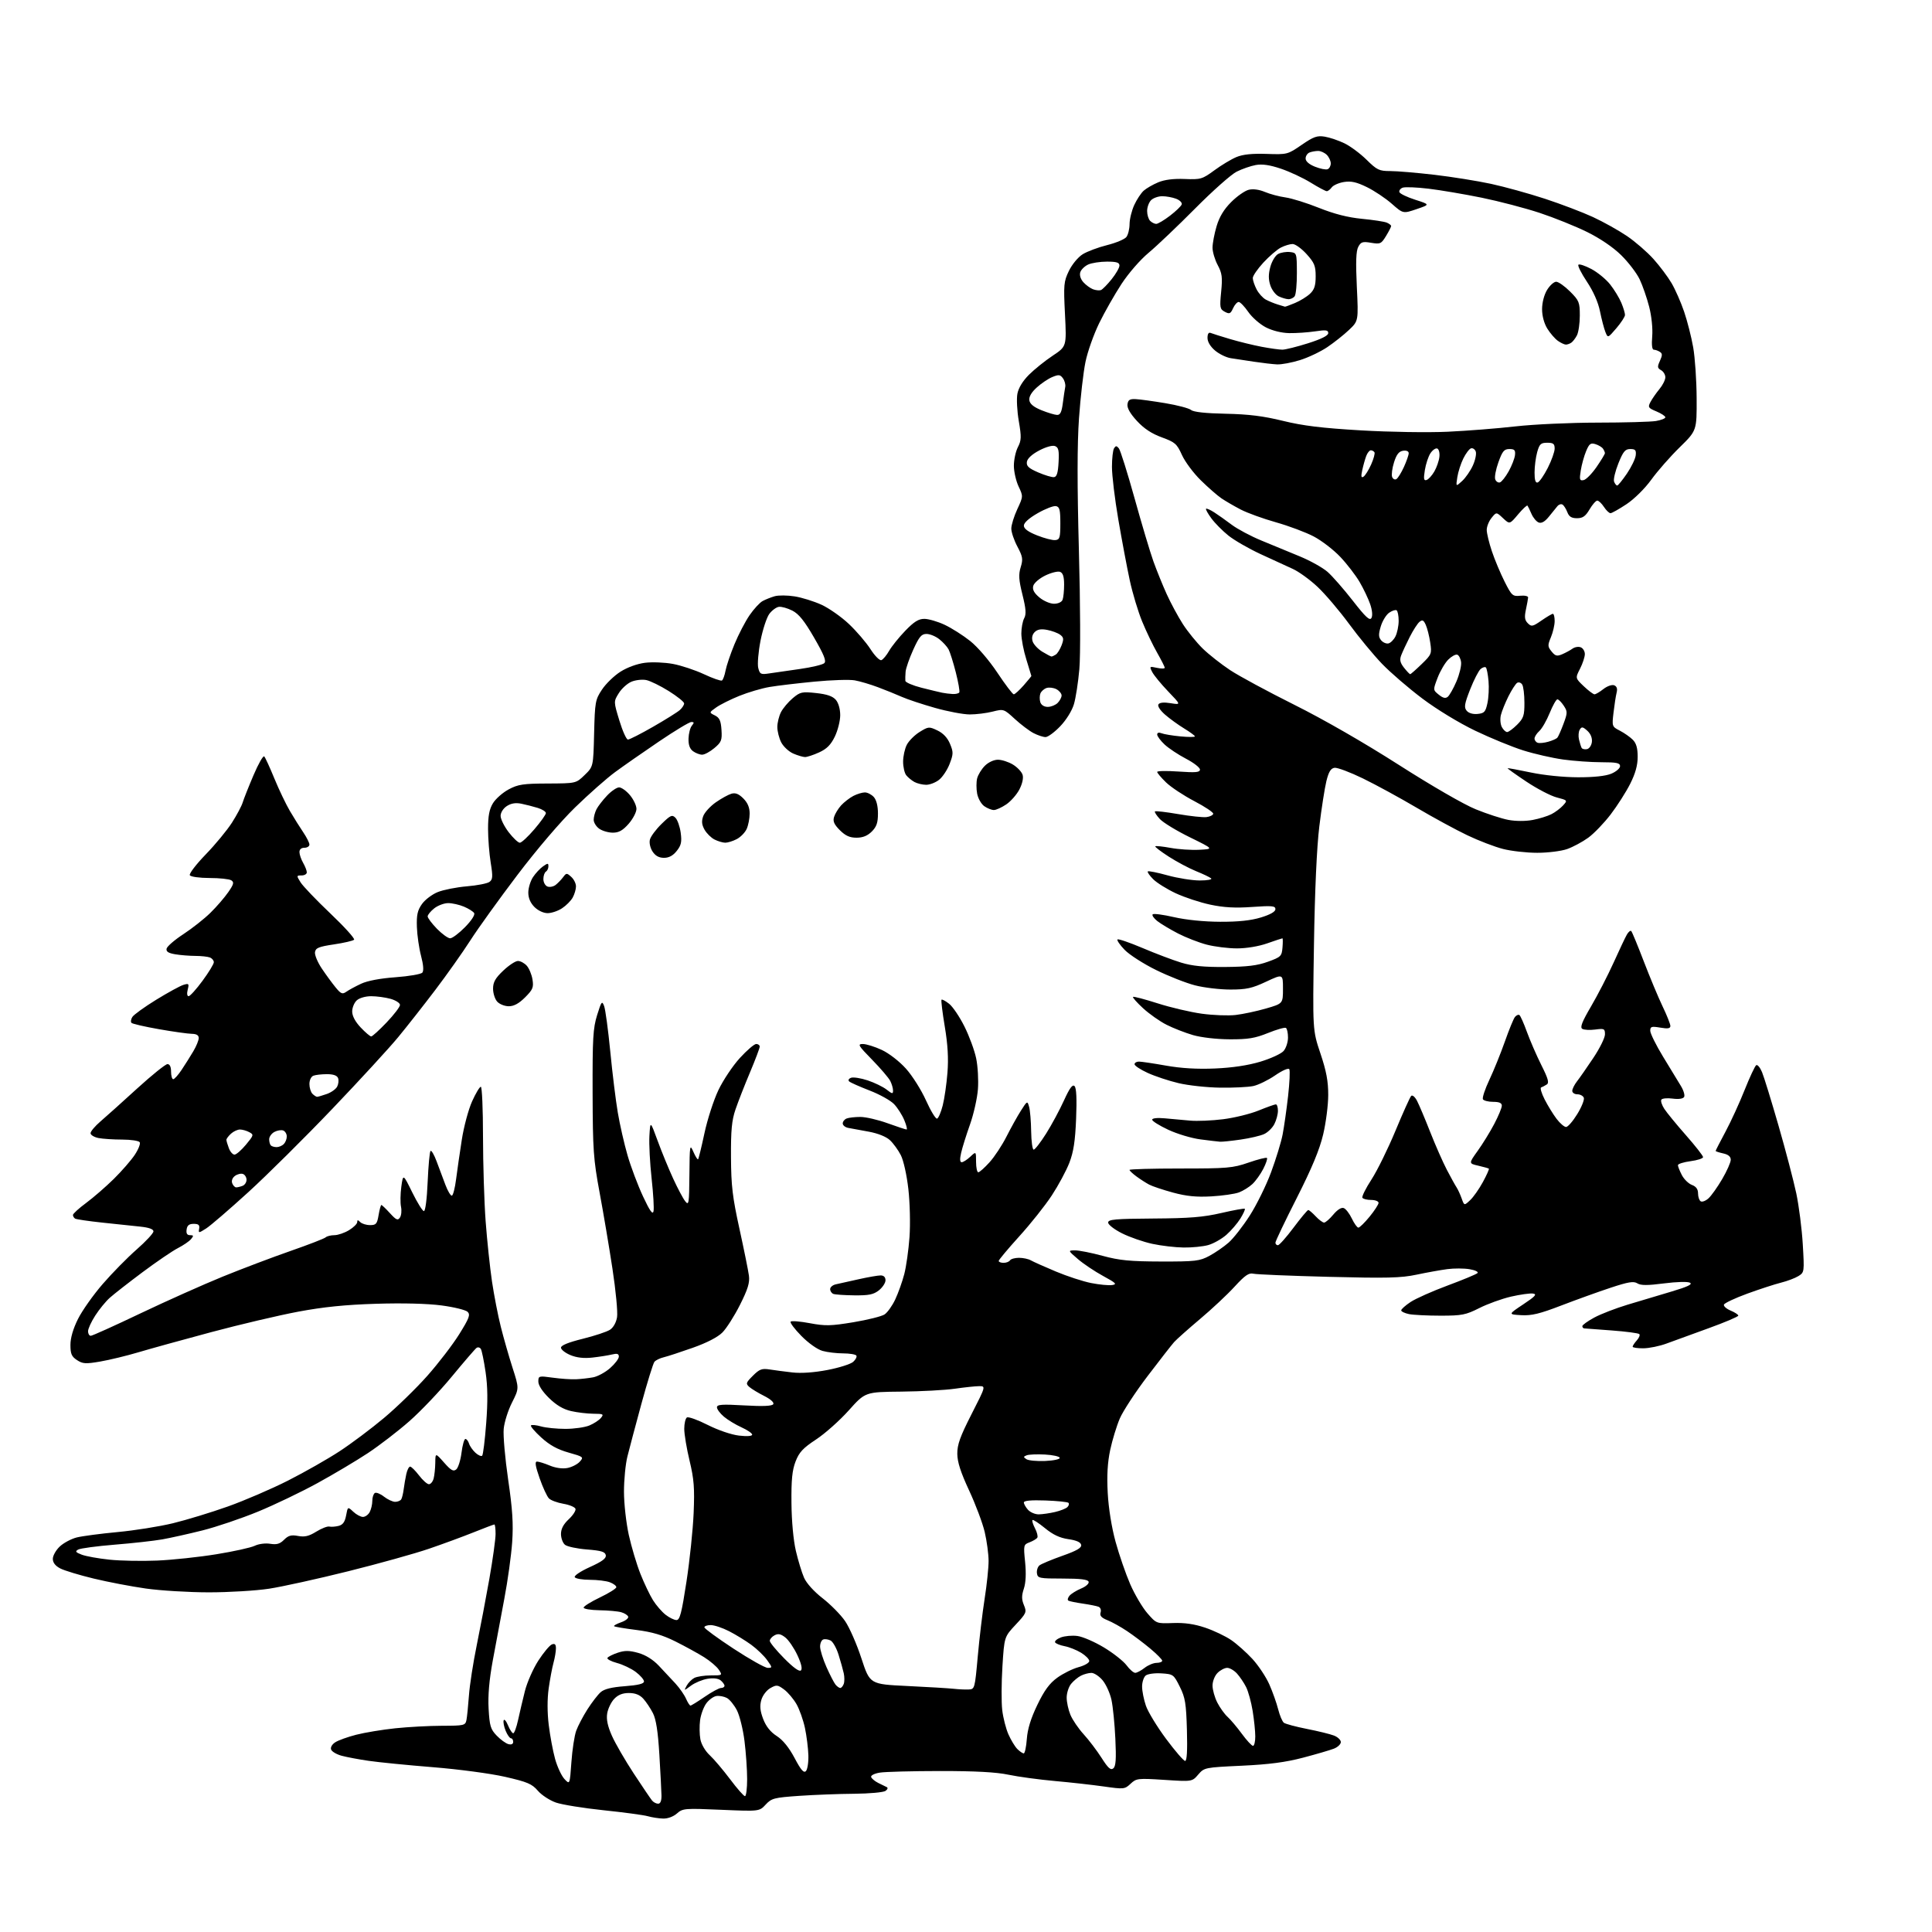 <?xml version="1.0" encoding="UTF-8" standalone="no"?>
<svg 
  version="1.1" 
  xmlns="http://www.w3.org/2000/svg" 
  xmlns:xlink="http://www.w3.org/1999/xlink" 
  xmlns:svg="http://www.w3.org/2000/svg"
  xmlns:rdf="http://www.w3.org/1999/02/22-rdf-syntax-ns#"
  xmlns:cc="http://creativecommons.org/ns#"
  xmlns:dc="http://purl.org/dc/elements/1.1/"
  viewBox="0 0 768 768"
  width="768"
  height="768"
>
<style>svg {background-color: white; }</style>"
<path stroke="none" fill="black" fill-rule="evenodd" d="M263.60,722.91C261.89,722.86 259.15,722.44 257.50,721.97C255.85,721.50 247.97,720.44 240.00,719.61C232.03,718.78 223.47,717.40 221.00,716.55C218.53,715.69 215.28,713.57 213.79,711.83C211.46,709.11 209.65,708.35 200.79,706.32C195.01,705.00 182.39,703.31 172.00,702.48C161.82,701.66 150.35,700.52 146.50,699.95C142.65,699.39 137.86,698.49 135.85,697.95C133.85,697.42 131.95,696.31 131.63,695.49C131.30,694.61 131.97,693.42 133.28,692.58C134.50,691.79 138.26,690.44 141.63,689.58C145.00,688.72 151.97,687.56 157.13,687.02C162.28,686.48 170.65,686.03 175.73,686.02C184.50,686.00 184.98,685.89 185.42,683.75C185.67,682.51 186.11,678.12 186.41,674.00C186.70,669.88 188.10,660.88 189.51,654.00C190.92,647.12 193.18,635.21 194.54,627.53C195.89,619.84 197.00,611.85 197.00,609.78C197.00,607.70 196.79,606.00 196.53,606.00C196.27,606.00 192.55,607.40 188.28,609.12C184.00,610.84 176.00,613.78 170.50,615.66C165.00,617.55 150.60,621.56 138.50,624.58C126.40,627.60 112.22,630.73 107.00,631.53C101.78,632.33 90.97,632.98 83.00,632.98C75.03,632.97 63.78,632.29 58.00,631.47C52.23,630.65 42.88,628.87 37.23,627.50C31.58,626.14 25.61,624.33 23.98,623.49C21.99,622.46 21.00,621.19 21.00,619.66C21.00,618.40 22.24,616.20 23.75,614.77C25.26,613.34 28.30,611.72 30.50,611.16C32.70,610.61 40.00,609.65 46.72,609.02C53.44,608.40 63.34,606.82 68.72,605.52C74.10,604.21 83.90,601.23 90.50,598.88C97.10,596.54 107.90,591.89 114.50,588.55C121.10,585.20 130.32,579.96 135.00,576.89C139.68,573.83 147.63,567.87 152.67,563.64C157.71,559.42 165.44,551.90 169.85,546.93C174.26,541.96 179.98,534.50 182.56,530.36C186.53,523.98 187.04,522.62 185.88,521.47C185.12,520.73 180.45,519.58 175.50,518.93C169.91,518.19 160.06,517.94 149.50,518.27C137.25,518.65 128.59,519.53 118.50,521.42C110.80,522.87 95.28,526.52 84.00,529.54C72.72,532.56 59.67,536.17 55.00,537.56C50.33,538.95 43.51,540.60 39.86,541.23C34.03,542.23 32.89,542.16 30.61,540.66C28.46,539.26 28.00,538.19 28.00,534.64C28.00,531.84 29.06,528.20 31.01,524.30C32.67,520.98 37.09,514.72 40.85,510.39C44.61,506.05 50.68,499.87 54.34,496.67C58.00,493.46 61.00,490.23 61.00,489.49C61.00,488.60 59.21,487.96 55.75,487.60C52.86,487.30 46.05,486.58 40.61,486.00C35.18,485.42 30.34,484.71 29.86,484.42C29.39,484.12 29.00,483.47 29.00,482.97C29.00,482.47 31.36,480.31 34.25,478.18C37.14,476.04 42.09,471.74 45.25,468.63C48.41,465.51 52.17,461.19 53.59,459.04C55.02,456.88 55.90,454.64 55.54,454.06C55.18,453.48 52.04,453.00 48.57,453.00C45.09,453.00 40.84,452.72 39.12,452.38C37.41,452.03 36.00,451.17 36.00,450.46C36.00,449.75 37.75,447.67 39.89,445.83C42.03,444.00 48.59,438.11 54.46,432.75C60.34,427.39 65.79,423.00 66.57,423.00C67.49,423.00 68.00,424.07 68.00,426.00C68.00,427.65 68.39,429.00 68.86,429.00C69.34,429.00 70.85,427.31 72.22,425.25C73.60,423.19 75.68,419.87 76.86,417.88C78.04,415.89 79.00,413.53 79.00,412.63C79.00,411.53 78.11,410.99 76.25,410.96C74.74,410.94 68.89,410.12 63.25,409.13C57.61,408.14 52.67,407.01 52.28,406.61C51.89,406.22 52.04,405.16 52.61,404.26C53.18,403.36 57.44,400.28 62.07,397.43C66.71,394.58 71.57,391.92 72.89,391.51C75.07,390.84 75.22,391.00 74.62,393.39C74.23,394.93 74.38,396.00 74.98,396.00C75.54,396.00 78.03,393.25 80.50,389.89C82.98,386.53 85.00,383.20 85.00,382.50C85.00,381.79 84.29,380.94 83.42,380.61C82.55,380.27 79.96,380.00 77.67,379.99C75.38,379.98 71.79,379.70 69.70,379.35C66.94,378.89 65.99,378.29 66.22,377.12C66.39,376.23 69.38,373.64 72.87,371.36C76.35,369.08 81.20,365.26 83.63,362.87C86.06,360.49 89.25,356.80 90.71,354.69C92.93,351.50 93.13,350.70 91.94,349.94C91.15,349.44 87.26,349.02 83.31,349.02C79.30,349.01 75.83,348.53 75.46,347.93C75.09,347.34 77.93,343.63 81.75,339.68C85.58,335.73 90.29,330.02 92.22,327.00C94.14,323.98 96.06,320.38 96.47,319.00C96.89,317.62 98.81,312.76 100.76,308.19C102.70,303.62 104.63,300.25 105.04,300.69C105.46,301.14 107.28,305.10 109.08,309.50C110.89,313.90 113.66,319.69 115.23,322.36C116.80,325.04 119.19,328.85 120.54,330.84C121.89,332.84 123.00,335.03 123.00,335.73C123.00,336.43 122.10,337.00 121.00,337.00C119.75,337.00 119.01,337.65 119.04,338.75C119.05,339.71 119.71,341.62 120.50,343.00C121.29,344.38 121.95,346.06 121.96,346.75C121.98,347.44 121.05,348.00 119.88,348.00C117.83,348.00 117.82,348.08 119.49,350.75C120.43,352.26 125.77,357.84 131.35,363.14C136.93,368.44 141.16,373.13 140.75,373.55C140.34,373.98 136.74,374.82 132.75,375.41C126.67,376.32 125.45,376.83 125.21,378.52C125.05,379.63 126.27,382.55 127.93,385.02C129.58,387.48 132.05,390.85 133.40,392.50C135.54,395.10 136.11,395.33 137.68,394.23C138.68,393.52 141.30,392.10 143.50,391.07C146.03,389.87 151.08,388.92 157.22,388.47C162.57,388.08 167.37,387.25 167.89,386.63C168.49,385.91 168.31,383.50 167.38,380.00C166.58,376.97 165.83,371.79 165.72,368.49C165.56,363.67 165.97,361.85 167.75,359.35C168.97,357.63 171.81,355.49 174.05,354.60C176.30,353.70 181.48,352.68 185.58,352.33C189.67,351.99 193.72,351.20 194.57,350.57C195.88,349.61 195.96,348.48 195.07,342.97C194.49,339.41 194.01,333.35 194.01,329.50C194.01,324.31 194.51,321.67 195.96,319.29C197.04,317.53 199.85,315.05 202.21,313.79C205.93,311.80 207.99,311.49 217.74,311.46C228.98,311.41 228.98,311.41 232.41,308.08C235.85,304.75 235.85,304.75 236.17,291.55C236.48,279.03 236.64,278.13 239.30,274.12C240.84,271.79 244.15,268.59 246.65,267.01C249.37,265.28 253.29,263.86 256.39,263.47C259.25,263.11 264.25,263.31 267.50,263.92C270.76,264.52 276.30,266.36 279.82,268.00C283.33,269.65 286.56,270.77 286.99,270.51C287.42,270.24 288.07,268.46 288.42,266.56C288.78,264.66 290.37,259.94 291.97,256.08C293.56,252.22 296.26,247.03 297.97,244.55C299.68,242.06 302.02,239.52 303.18,238.91C304.33,238.29 306.49,237.43 307.96,237.01C309.44,236.59 312.99,236.61 315.86,237.07C318.74,237.52 323.54,239.02 326.55,240.39C329.55,241.77 334.47,245.22 337.47,248.06C340.48,250.91 344.34,255.41 346.04,258.06C347.75,260.73 349.69,262.67 350.37,262.41C351.05,262.15 352.43,260.49 353.44,258.72C354.45,256.95 357.33,253.36 359.85,250.75C363.35,247.12 365.14,246.00 367.46,246.01C369.13,246.02 372.75,247.07 375.50,248.36C378.25,249.65 382.82,252.55 385.65,254.80C388.63,257.17 393.19,262.49 396.49,267.44C399.62,272.15 402.55,276.00 402.99,276.00C403.43,276.00 405.19,274.41 406.90,272.47C408.60,270.52 409.99,268.83 409.99,268.72C409.98,268.60 409.08,265.65 407.99,262.16C406.89,258.67 406.00,254.03 406.00,251.85C406.00,249.66 406.51,246.92 407.13,245.77C408.00,244.14 407.84,242.02 406.44,236.39C404.98,230.52 404.84,228.42 405.74,225.48C406.72,222.29 406.56,221.29 404.43,217.27C403.09,214.76 402.00,211.53 402.01,210.10C402.02,208.67 403.09,205.21 404.39,202.41C406.75,197.35 406.75,197.29 404.92,193.41C403.90,191.26 403.05,187.57 403.03,185.20C403.02,182.84 403.73,179.50 404.61,177.78C406.02,175.06 406.07,173.74 404.99,167.42C404.30,163.43 404.05,158.53 404.43,156.53C404.86,154.22 406.55,151.45 409.03,148.97C411.18,146.82 415.43,143.41 418.47,141.39C423.99,137.72 423.99,137.72 423.35,124.98C422.75,113.14 422.86,111.92 424.92,107.66C426.18,105.07 428.56,102.20 430.40,101.06C432.20,99.95 436.55,98.32 440.08,97.44C443.61,96.56 447.06,95.11 447.75,94.22C448.44,93.34 449.01,91.02 449.02,89.06C449.03,87.10 449.87,83.70 450.88,81.50C451.89,79.30 453.59,76.73 454.65,75.79C455.71,74.85 458.30,73.36 460.40,72.48C462.94,71.42 466.50,70.97 470.94,71.15C477.31,71.41 477.92,71.23 482.72,67.71C485.50,65.66 489.45,63.29 491.48,62.44C494.05,61.37 497.70,60.99 503.49,61.18C511.70,61.46 511.88,61.41 517.41,57.60C522.16,54.34 523.57,53.83 526.59,54.32C528.56,54.64 532.09,55.83 534.44,56.97C536.79,58.11 540.75,61.05 543.25,63.52C547.38,67.59 548.25,68.00 552.66,68.00C555.33,68.00 563.22,68.67 570.20,69.48C577.18,70.30 587.30,71.92 592.69,73.08C598.09,74.25 607.72,76.91 614.10,79.00C620.48,81.09 629.09,84.37 633.23,86.28C637.36,88.19 643.43,91.58 646.72,93.81C650.01,96.04 654.75,100.15 657.26,102.94C659.77,105.73 663.02,110.07 664.49,112.58C665.96,115.09 668.20,120.18 669.46,123.89C670.73,127.60 672.35,133.98 673.07,138.07C673.79,142.16 674.41,151.27 674.44,158.33C674.50,171.16 674.50,171.16 667.69,177.83C663.94,181.50 658.87,187.28 656.42,190.67C653.84,194.23 649.67,198.35 646.56,200.42C643.59,202.39 640.73,204.00 640.20,204.00C639.66,204.00 638.49,202.88 637.59,201.50C636.69,200.13 635.50,199.00 634.94,199.00C634.39,199.00 633.00,200.57 631.87,202.50C630.26,205.23 629.16,206.00 626.88,206.00C624.71,206.00 623.71,205.38 623.04,203.60C622.53,202.28 621.67,200.92 621.12,200.58C620.57,200.23 619.65,200.53 619.08,201.23C618.52,201.93 616.98,203.81 615.68,205.42C614.09,207.38 612.77,208.13 611.65,207.70C610.73,207.34 609.45,205.81 608.79,204.28C608.13,202.75 607.42,201.28 607.20,201.00C606.99,200.72 605.31,202.29 603.46,204.48C600.12,208.46 600.12,208.46 597.47,205.98C594.83,203.50 594.83,203.50 592.92,205.86C591.86,207.16 591.00,209.31 591.00,210.64C591.00,211.97 591.93,215.82 593.06,219.18C594.19,222.55 596.47,227.96 598.11,231.22C600.92,236.78 601.30,237.12 604.30,236.82C606.06,236.64 607.48,236.95 607.45,237.50C607.42,238.05 607.02,240.23 606.57,242.34C605.93,245.31 606.10,246.53 607.33,247.75C608.77,249.20 609.25,249.10 612.76,246.67C614.88,245.20 616.92,244.00 617.30,244.00C617.69,244.00 618.00,245.30 618.00,246.88C618.00,248.46 617.33,251.35 616.52,253.29C615.18,256.51 615.20,257.03 616.78,258.98C618.25,260.79 618.92,260.96 621.01,260.07C622.38,259.48 624.23,258.48 625.11,257.84C626.00,257.20 627.46,256.96 628.36,257.31C629.26,257.65 630.00,258.87 630.00,260.01C630.00,261.15 629.14,263.76 628.09,265.82C626.18,269.56 626.18,269.56 629.56,272.78C631.42,274.55 633.35,276.00 633.84,276.00C634.33,276.00 635.93,275.06 637.39,273.90C638.88,272.74 640.76,272.08 641.64,272.41C642.70,272.82 643.03,273.76 642.64,275.30C642.32,276.56 641.77,280.11 641.41,283.20C640.75,288.76 640.78,288.84 643.93,290.46C645.68,291.37 647.98,292.98 649.05,294.05C650.45,295.45 651.00,297.38 651.00,300.84C651.00,304.22 650.10,307.46 648.02,311.59C646.38,314.84 642.89,320.31 640.27,323.74C637.65,327.17 633.64,331.34 631.36,333.00C629.08,334.65 625.31,336.68 622.98,337.51C620.64,338.33 615.33,339.00 611.08,339.00C606.87,339.00 600.74,338.31 597.46,337.47C594.18,336.63 587.82,334.20 583.32,332.05C578.82,329.91 569.73,324.97 563.12,321.07C556.51,317.17 546.91,311.94 541.80,309.45C536.68,306.96 531.60,305.06 530.50,305.21C529.01,305.43 528.18,306.78 527.26,310.50C526.59,313.25 525.32,321.35 524.45,328.50C523.44,336.73 522.66,353.97 522.32,375.50C521.78,409.50 521.78,409.50 524.89,418.76C527.24,425.75 528.00,429.81 527.99,435.26C527.99,439.24 527.08,446.32 525.97,451.00C524.53,457.05 521.51,464.32 515.48,476.23C510.81,485.42 507.00,493.41 507.00,493.98C507.00,494.54 507.44,495.00 507.99,495.00C508.53,495.00 511.33,491.85 514.21,488.00C517.09,484.15 519.72,481.00 520.05,481.00C520.38,481.00 521.71,482.12 523.00,483.50C524.29,484.88 525.80,486.00 526.35,486.00C526.90,486.00 528.55,484.57 530.00,482.83C531.66,480.85 533.22,479.87 534.17,480.23C535.00,480.55 536.45,482.43 537.39,484.41C538.33,486.38 539.49,488.00 539.98,488.00C540.47,488.00 542.47,486.04 544.43,483.65C546.39,481.25 548.00,478.78 548.00,478.15C548.00,477.52 546.68,477.00 545.06,477.00C543.44,477.00 541.87,476.61 541.58,476.13C541.28,475.65 542.90,472.38 545.18,468.88C547.46,465.37 551.75,456.65 554.72,449.50C557.69,442.35 560.50,436.11 560.97,435.64C561.45,435.15 562.49,436.04 563.32,437.65C564.14,439.24 566.49,444.80 568.54,450.02C570.59,455.23 573.56,461.98 575.14,465.00C576.72,468.02 578.46,471.18 579.01,472.00C579.55,472.82 580.46,474.80 581.03,476.40C582.06,479.29 582.06,479.29 584.40,477.09C585.69,475.89 587.97,472.64 589.47,469.88C590.97,467.12 592.04,464.73 591.85,464.56C591.66,464.40 589.77,463.87 587.65,463.38C583.81,462.50 583.81,462.50 587.39,457.50C589.37,454.75 592.34,449.93 593.99,446.78C595.65,443.63 597.00,440.37 597.00,439.53C597.00,438.45 595.98,438.00 593.56,438.00C591.67,438.00 589.84,437.54 589.49,436.99C589.15,436.43 590.30,432.95 592.05,429.24C593.80,425.54 596.57,418.68 598.22,414.00C599.86,409.33 601.66,404.94 602.22,404.26C602.77,403.58 603.56,403.23 603.97,403.48C604.38,403.73 605.73,406.76 606.98,410.22C608.24,413.67 610.81,419.60 612.71,423.39C615.44,428.83 615.89,430.46 614.83,431.12C614.10,431.59 613.11,432.11 612.62,432.28C612.14,432.45 612.77,434.59 614.02,437.04C615.27,439.49 617.40,442.96 618.76,444.75C620.12,446.54 621.82,448.00 622.53,448.00C623.25,448.00 625.25,445.70 626.98,442.88C628.71,440.07 629.89,437.14 629.59,436.38C629.30,435.62 628.15,435.00 627.03,435.00C625.91,435.00 625.00,434.39 625.00,433.63C625.00,432.88 625.84,431.20 626.86,429.88C627.89,428.57 630.81,424.38 633.36,420.56C635.91,416.75 638.00,412.53 638.00,411.18C638.00,408.92 637.71,408.78 634.13,409.26C632.00,409.54 629.68,409.42 628.98,408.98C628.02,408.39 628.89,406.16 632.46,400.07C635.08,395.61 639.10,387.80 641.40,382.73C643.69,377.65 646.08,372.60 646.71,371.51C647.34,370.41 648.12,369.79 648.45,370.12C648.78,370.45 651.01,375.84 653.41,382.11C655.81,388.37 659.17,396.43 660.88,400.00C662.60,403.57 664.00,407.10 664.00,407.84C664.00,408.84 663.01,409.01 660.00,408.50C656.48,407.91 656.00,408.06 656.00,409.75C656.00,410.81 658.30,415.47 661.12,420.09C663.93,424.72 667.12,429.95 668.20,431.72C669.28,433.49 669.84,435.45 669.45,436.08C669.02,436.78 667.24,437.03 664.87,436.71C662.74,436.42 660.74,436.62 660.41,437.14C660.09,437.66 660.62,439.31 661.59,440.79C662.56,442.28 666.42,446.99 670.18,451.26C673.93,455.52 677.00,459.44 677.00,459.97C677.00,460.50 674.75,461.23 672.00,461.59C669.25,461.96 667.00,462.67 667.00,463.18C667.00,463.68 667.70,465.45 668.55,467.09C669.40,468.74 671.20,470.51 672.55,471.02C674.24,471.66 675.00,472.72 675.00,474.42C675.00,475.77 675.48,477.18 676.06,477.54C676.65,477.90 678.04,477.37 679.15,476.36C680.27,475.35 682.72,471.91 684.59,468.71C686.47,465.51 688.00,462.05 688.00,461.03C688.00,459.76 687.03,458.95 685.00,458.50C683.35,458.14 682.00,457.69 682.00,457.50C682.00,457.31 683.77,453.86 685.93,449.83C688.09,445.80 691.51,438.33 693.53,433.24C695.56,428.15 697.63,423.73 698.13,423.42C698.63,423.11 699.67,424.35 700.43,426.18C701.20,428.02 704.14,437.57 706.98,447.43C709.82,457.28 713.00,469.43 714.06,474.42C715.11,479.42 716.27,488.51 716.63,494.63C717.28,505.62 717.26,505.78 714.90,507.26C713.58,508.08 710.48,509.25 708.00,509.87C705.52,510.49 699.49,512.45 694.58,514.24C689.67,516.04 685.49,518.00 685.29,518.61C685.09,519.23 686.29,520.29 687.96,520.98C689.63,521.68 691.00,522.58 691.00,522.98C691.00,523.39 685.71,525.63 679.25,527.97C672.79,530.30 665.25,533.05 662.50,534.07C659.75,535.10 655.59,535.95 653.25,535.97C650.91,535.99 649.00,535.70 649.00,535.33C649.00,534.96 649.75,533.83 650.66,532.82C651.57,531.81 652.02,530.69 651.65,530.32C651.28,529.95 646.37,529.30 640.74,528.88C635.11,528.46 630.16,528.09 629.75,528.06C629.34,528.03 629.00,527.62 629.00,527.16C629.00,526.70 631.14,525.16 633.75,523.75C636.36,522.34 642.33,520.04 647.00,518.63C651.67,517.22 659.52,514.88 664.42,513.42C670.85,511.51 672.91,510.53 671.80,509.91C670.90,509.40 666.56,509.52 661.48,510.17C654.88,511.02 652.26,511.02 650.87,510.15C649.39,509.22 647.28,509.57 640.26,511.89C635.44,513.48 626.63,516.66 620.68,518.94C612.04,522.27 608.82,523.04 604.68,522.80C599.50,522.50 599.50,522.50 605.50,518.51C610.33,515.30 611.09,514.46 609.38,514.21C608.22,514.04 604.28,514.59 600.63,515.43C596.98,516.28 591.31,518.33 588.03,519.99C582.65,522.70 581.12,523.00 572.65,523.00C567.48,523.00 561.84,522.72 560.12,522.38C558.41,522.03 557.00,521.36 557.00,520.89C557.00,520.42 558.69,518.91 560.75,517.55C562.81,516.19 569.44,513.24 575.48,511.00C581.53,508.76 586.86,506.54 587.33,506.07C587.81,505.59 586.42,504.91 584.18,504.53C581.97,504.16 577.99,504.14 575.33,504.50C572.68,504.85 567.17,505.84 563.10,506.70C556.89,508.02 551.26,508.15 528.10,507.56C512.92,507.17 499.48,506.61 498.24,506.32C496.44,505.89 494.92,506.94 490.76,511.47C487.89,514.61 481.72,520.39 477.03,524.33C472.35,528.28 467.72,532.40 466.73,533.50C465.75,534.60 461.01,540.67 456.20,547.00C451.38,553.33 446.41,560.92 445.14,563.87C443.88,566.82 442.16,572.44 441.32,576.37C440.26,581.36 439.96,586.51 440.34,593.50C440.67,599.59 441.89,607.17 443.46,612.90C444.88,618.07 447.50,625.64 449.27,629.73C451.05,633.81 454.12,639.01 456.10,641.29C459.70,645.42 459.71,645.42 466.29,645.18C470.87,645.01 474.77,645.57 479.10,647.03C482.53,648.19 487.18,650.41 489.44,651.96C491.70,653.51 495.49,656.89 497.86,659.46C500.23,662.04 503.25,666.58 504.57,669.56C505.89,672.54 507.47,677.00 508.09,679.46C508.71,681.92 509.73,684.33 510.36,684.82C510.99,685.30 515.10,686.40 519.50,687.27C523.90,688.13 528.74,689.32 530.25,689.90C531.76,690.48 533.00,691.65 533.00,692.50C533.00,693.35 531.76,694.53 530.25,695.12C528.74,695.71 523.23,697.32 518.00,698.70C511.04,700.53 504.52,701.39 493.62,701.90C478.91,702.59 478.72,702.63 476.31,705.42C473.88,708.25 473.88,708.25 462.85,707.53C452.29,706.85 451.72,706.92 449.42,709.07C447.10,711.25 446.76,711.29 438.76,710.15C434.22,709.51 425.42,708.52 419.21,707.97C413.00,707.41 404.75,706.29 400.89,705.48C396.02,704.45 387.69,704.00 373.68,704.01C362.58,704.02 351.80,704.30 349.71,704.65C347.59,705.00 346.09,705.76 346.29,706.39C346.49,707.00 347.75,708.06 349.08,708.73C350.41,709.41 351.95,710.17 352.50,710.41C353.06,710.65 352.84,711.32 352.00,711.91C351.18,712.49 345.55,713.00 339.50,713.05C333.45,713.09 323.64,713.47 317.70,713.88C307.70,714.58 306.71,714.83 304.37,717.35C301.85,720.07 301.85,720.07 286.68,719.42C272.15,718.79 271.40,718.85 269.10,720.88C267.67,722.14 265.43,722.96 263.60,722.91zM261.62,717.00C262.52,717.00 262.98,715.87 262.95,713.75C262.92,711.96 262.54,704.65 262.11,697.50C261.55,688.26 260.81,683.49 259.55,681.00C258.57,679.08 256.84,676.49 255.71,675.25C254.29,673.70 252.51,673.00 250.00,673.00C247.46,673.00 245.68,673.72 244.13,675.36C242.92,676.65 241.67,679.25 241.37,681.12C240.98,683.50 241.55,686.18 243.25,690.01C244.59,693.03 248.50,699.77 251.93,705.00C255.37,710.23 258.64,715.06 259.21,715.75C259.78,716.44 260.86,717.00 261.62,717.00zM296.14,714.00C296.61,714.00 297.00,710.95 297.00,707.22C297.00,703.50 296.53,696.69 295.95,692.09C295.38,687.49 294.02,682.01 292.95,679.90C291.87,677.79 290.07,675.57 288.95,674.97C287.82,674.37 285.95,674.02 284.80,674.19C283.64,674.36 281.84,675.66 280.78,677.09C279.72,678.51 278.61,681.52 278.30,683.77C278.00,686.03 278.05,689.45 278.41,691.39C278.79,693.41 280.36,696.09 282.11,697.70C283.77,699.24 287.42,703.54 290.21,707.25C292.99,710.96 295.66,714.00 296.14,714.00zM227.14,700.48C227.49,695.54 228.35,689.92 229.05,688.00C229.75,686.08 231.76,682.25 233.51,679.50C235.27,676.75 237.63,673.68 238.76,672.68C240.19,671.41 243.10,670.69 248.41,670.29C253.69,669.89 256.00,669.31 256.00,668.41C256.00,667.69 254.54,666.00 252.75,664.64C250.96,663.29 247.57,661.67 245.22,661.05C242.87,660.42 241.18,659.51 241.48,659.03C241.78,658.54 243.64,657.62 245.60,656.97C248.39,656.05 250.17,656.07 253.72,657.06C256.62,657.87 259.58,659.71 261.88,662.14C263.87,664.23 266.85,667.42 268.50,669.22C270.15,671.03 272.04,673.74 272.70,675.25C273.36,676.76 274.16,678.00 274.48,678.00C274.79,678.00 277.34,676.42 280.14,674.50C282.93,672.58 285.85,671.00 286.61,671.00C287.38,671.00 288.00,670.61 288.00,670.12C288.00,669.64 287.32,668.68 286.49,667.99C285.54,667.21 283.61,666.96 281.27,667.34C279.23,667.67 276.28,668.90 274.70,670.06C271.84,672.18 271.83,672.18 272.94,670.12C273.55,668.98 274.91,667.59 275.96,667.02C277.01,666.46 279.98,666.00 282.56,666.00C287.19,666.00 287.23,665.98 285.75,663.75C284.93,662.51 282.29,660.26 279.88,658.75C277.47,657.24 272.34,654.43 268.49,652.50C263.36,649.95 259.20,648.72 253.01,647.94C248.36,647.36 244.35,646.68 244.11,646.44C243.87,646.21 245.12,645.51 246.88,644.89C248.65,644.28 249.92,643.27 249.72,642.66C249.52,642.05 248.26,641.25 246.93,640.88C245.59,640.50 241.69,640.15 238.25,640.10C234.81,640.04 232.00,639.57 232.00,639.05C232.00,638.53 234.93,636.71 238.50,635.00C242.07,633.29 245.00,631.46 245.00,630.92C245.00,630.39 243.85,629.51 242.43,628.98C241.02,628.44 237.45,628.00 234.49,628.00C231.54,628.00 228.83,627.54 228.48,626.97C228.12,626.39 230.72,624.64 234.49,622.93C239.39,620.71 241.05,619.47 240.81,618.21C240.55,616.85 239.01,616.39 233.32,615.94C229.39,615.63 225.45,614.79 224.58,614.07C223.71,613.35 223.00,611.42 223.00,609.78C223.00,607.74 223.98,605.89 226.09,603.92C227.79,602.33 228.99,600.47 228.76,599.78C228.53,599.09 226.38,598.19 223.98,597.78C221.57,597.37 218.98,596.41 218.22,595.65C217.45,594.88 215.78,591.27 214.51,587.63C212.81,582.78 212.54,581.00 213.47,581.00C214.18,581.00 216.46,581.71 218.54,582.58C220.84,583.54 223.57,583.93 225.52,583.56C227.28,583.23 229.50,582.10 230.45,581.06C232.12,579.21 231.97,579.10 226.02,577.42C221.62,576.19 218.52,574.48 215.18,571.45C212.61,569.11 210.75,566.94 211.07,566.62C211.38,566.30 213.17,566.48 215.06,567.02C216.94,567.56 221.32,568.00 224.78,568.00C228.23,568.00 232.51,567.39 234.28,566.65C236.05,565.92 238.12,564.57 238.87,563.65C240.11,562.16 239.83,562.00 235.87,561.98C233.47,561.96 229.47,561.49 227.00,560.92C223.92,560.22 221.16,558.59 218.25,555.74C215.62,553.17 214.00,550.68 214.00,549.22C214.00,546.92 214.15,546.88 219.75,547.65C222.91,548.09 227.07,548.37 229.00,548.28C230.93,548.19 233.97,547.84 235.77,547.51C237.57,547.18 240.61,545.53 242.52,543.85C244.43,542.17 246.00,540.11 246.00,539.28C246.00,538.13 245.33,537.93 243.25,538.43C241.74,538.80 238.24,539.35 235.47,539.66C232.07,540.03 229.23,539.71 226.72,538.66C224.67,537.80 223.00,536.48 223.00,535.71C223.00,534.80 225.96,533.60 231.62,532.20C236.37,531.02 241.25,529.41 242.48,528.60C243.82,527.73 244.95,525.71 245.29,523.59C245.61,521.63 244.78,512.94 243.45,504.27C242.13,495.59 239.83,481.98 238.34,474.00C235.90,460.83 235.64,457.21 235.57,434.50C235.51,412.76 235.74,408.72 237.37,403.50C239.07,398.03 239.32,397.71 240.15,399.93C240.66,401.27 241.75,409.37 242.59,417.93C243.42,426.50 244.76,437.43 245.58,442.24C246.39,447.04 248.14,454.72 249.47,459.31C250.80,463.89 253.56,471.21 255.60,475.57C258.31,481.36 259.43,482.96 259.78,481.50C260.04,480.40 259.70,474.55 259.03,468.50C258.36,462.45 257.96,454.80 258.15,451.50C258.50,445.50 258.50,445.50 261.43,453.50C263.04,457.90 265.81,464.65 267.59,468.50C269.36,472.35 271.51,476.40 272.37,477.50C273.82,479.35 273.95,478.54 274.05,467.00C274.16,455.10 274.23,454.66 275.63,457.87C276.44,459.72 277.28,461.05 277.50,460.83C277.72,460.61 278.86,455.95 280.03,450.47C281.20,444.99 283.70,437.27 285.58,433.33C287.46,429.39 291.29,423.65 294.10,420.58C296.90,417.51 299.83,415.00 300.60,415.00C301.37,415.00 302.00,415.47 302.00,416.05C302.00,416.63 300.26,421.24 298.13,426.30C295.99,431.36 293.41,437.98 292.38,441.00C290.88,445.37 290.52,449.27 290.58,460.00C290.64,471.37 291.17,475.86 293.95,488.50C295.76,496.75 297.45,505.12 297.71,507.09C298.08,509.89 297.29,512.46 294.15,518.71C291.93,523.12 288.78,528.07 287.15,529.70C285.29,531.56 280.91,533.82 275.34,535.78C270.48,537.50 265.28,539.20 263.79,539.55C262.30,539.91 260.66,540.71 260.14,541.35C259.63,541.98 257.31,549.48 254.98,558.00C252.66,566.52 250.15,575.98 249.40,579.00C248.65,582.02 248.03,588.33 248.04,593.00C248.04,597.68 248.91,605.41 249.96,610.19C251.02,614.96 253.11,621.94 254.60,625.69C256.09,629.43 258.34,634.13 259.59,636.13C260.84,638.12 263.08,640.71 264.57,641.88C266.05,643.04 268.01,644.00 268.91,644.00C270.25,644.00 270.96,641.25 272.88,628.75C274.17,620.36 275.45,608.10 275.73,601.50C276.15,591.51 275.88,588.02 274.12,580.67C272.95,575.82 272.00,570.10 272.00,567.98C272.00,565.86 272.48,563.82 273.07,563.46C273.66,563.09 277.37,564.43 281.32,566.43C285.46,568.52 290.73,570.32 293.75,570.67C296.95,571.04 299.00,570.89 299.00,570.29C299.00,569.75 297.10,568.45 294.78,567.40C292.46,566.36 289.31,564.45 287.78,563.16C286.25,561.87 285.00,560.20 285.00,559.43C285.00,558.30 286.96,558.16 295.85,558.67C303.32,559.10 306.92,558.94 307.39,558.18C307.80,557.52 306.34,556.21 303.79,554.92C301.43,553.74 298.77,552.12 297.87,551.34C296.39,550.04 296.51,549.64 299.29,546.87C301.88,544.27 302.86,543.90 305.92,544.38C307.89,544.69 311.98,545.23 315.00,545.57C318.48,545.97 323.61,545.61 328.94,544.59C333.58,543.70 338.18,542.24 339.16,541.35C340.15,540.46 340.71,539.34 340.42,538.87C340.12,538.39 337.77,538.00 335.19,537.99C332.61,537.99 328.92,537.55 326.98,537.01C324.93,536.44 321.40,533.94 318.54,531.04C315.83,528.29 313.93,525.74 314.31,525.36C314.68,524.99 318.13,525.27 321.97,526.00C328.06,527.14 330.28,527.09 339.23,525.61C344.88,524.67 350.45,523.28 351.61,522.52C352.77,521.76 354.69,519.07 355.88,516.53C357.07,514.00 358.68,509.48 359.46,506.49C360.24,503.51 361.17,496.88 361.54,491.78C361.91,486.59 361.71,478.18 361.09,472.69C360.45,467.07 359.17,461.30 358.09,459.19C357.05,457.16 355.10,454.48 353.76,453.23C352.28,451.85 349.02,450.54 345.42,449.87C342.16,449.27 338.49,448.60 337.25,448.37C336.01,448.15 335.00,447.34 335.00,446.59C335.00,445.83 335.71,444.94 336.58,444.61C337.45,444.27 339.90,444.00 342.02,444.00C344.14,444.00 349.00,445.12 352.81,446.50C356.62,447.87 360.03,449.00 360.38,449.00C360.74,449.00 360.32,447.31 359.46,445.25C358.60,443.19 356.77,440.32 355.39,438.89C354.01,437.45 349.65,435.02 345.69,433.50C341.74,431.97 338.09,430.35 337.58,429.90C337.05,429.41 337.34,428.80 338.30,428.44C339.19,428.10 342.17,428.56 344.91,429.47C347.65,430.38 351.04,432.03 352.44,433.13C354.66,434.88 355.00,434.93 355.00,433.51C355.00,432.61 354.50,430.89 353.89,429.68C353.27,428.48 350.03,424.69 346.67,421.25C341.14,415.59 340.79,415.00 343.03,415.01C344.39,415.02 347.76,416.07 350.52,417.36C353.38,418.69 357.51,421.89 360.12,424.79C362.65,427.60 366.24,433.29 368.10,437.44C369.97,441.60 371.95,444.85 372.50,444.67C373.05,444.49 374.06,442.13 374.75,439.42C375.44,436.72 376.28,430.86 376.63,426.40C377.08,420.75 376.76,415.22 375.56,408.06C374.62,402.43 374.04,397.63 374.27,397.40C374.50,397.16 375.86,397.89 377.29,399.02C378.72,400.14 381.46,404.19 383.37,408.02C385.29,411.84 387.39,417.56 388.04,420.71C388.70,423.87 389.01,429.39 388.74,432.98C388.47,436.56 387.05,442.88 385.59,447.00C384.12,451.12 382.54,456.19 382.07,458.25C381.49,460.79 381.56,462.00 382.29,462.00C382.89,462.00 384.41,461.02 385.69,459.83C388.00,457.65 388.00,457.65 388.00,461.83C388.00,464.12 388.40,466.00 388.88,466.00C389.37,466.00 391.38,464.21 393.35,462.03C395.33,459.85 398.36,455.25 400.09,451.82C401.83,448.38 404.40,443.76 405.81,441.54C408.35,437.55 408.39,437.53 409.09,440.00C409.48,441.38 409.85,445.76 409.90,449.75C409.96,453.74 410.41,457.00 410.91,457.00C411.41,457.00 413.63,454.14 415.84,450.64C418.04,447.15 421.24,441.21 422.94,437.46C425.21,432.47 426.34,430.94 427.15,431.75C427.89,432.49 428.09,436.76 427.77,444.68C427.41,453.60 426.75,457.90 425.09,462.21C423.88,465.35 420.73,471.20 418.10,475.21C415.47,479.22 409.64,486.55 405.15,491.49C400.67,496.44 397.00,500.83 397.00,501.24C397.00,501.66 397.87,502.00 398.94,502.00C400.01,502.00 401.16,501.55 401.50,501.00C401.84,500.45 403.45,500.00 405.07,500.00C406.70,500.00 408.81,500.45 409.76,501.00C410.72,501.55 415.19,503.55 419.70,505.44C424.20,507.33 430.53,509.40 433.76,510.03C436.99,510.67 440.73,511.03 442.07,510.83C444.15,510.53 443.65,510.01 438.50,507.22C435.20,505.42 430.70,502.41 428.50,500.52C424.50,497.08 424.50,497.08 427.33,497.04C428.89,497.02 433.84,498.00 438.33,499.22C445.02,501.03 449.21,501.44 461.50,501.47C475.19,501.50 476.87,501.30 480.72,499.24C483.04,498.00 486.50,495.62 488.40,493.95C490.31,492.28 494.09,487.44 496.80,483.21C499.52,478.97 503.33,471.23 505.27,466.00C507.21,460.77 509.28,454.02 509.86,451.00C510.44,447.98 511.42,441.12 512.03,435.76C512.63,430.40 512.86,425.57 512.52,425.03C512.16,424.46 509.77,425.50 506.89,427.48C504.13,429.38 500.21,431.29 498.19,431.72C496.16,432.15 490.23,432.44 485.00,432.36C479.77,432.29 472.35,431.48 468.50,430.57C464.65,429.66 459.14,427.83 456.25,426.51C453.36,425.19 451.00,423.64 451.00,423.06C451.00,422.47 451.79,422.00 452.75,422.00C453.71,422.00 458.55,422.72 463.50,423.60C469.55,424.67 475.95,425.05 483.00,424.74C489.85,424.45 496.11,423.51 501.00,422.04C505.12,420.80 509.29,418.89 510.25,417.78C511.21,416.68 512.00,414.28 512.00,412.45C512.00,410.62 511.63,408.89 511.17,408.61C510.72,408.32 507.51,409.24 504.04,410.64C498.88,412.72 496.13,413.18 488.80,413.14C483.60,413.12 477.49,412.41 474.22,411.46C471.12,410.56 466.39,408.71 463.70,407.35C461.02,405.99 456.83,403.04 454.39,400.79C451.95,398.55 450.15,396.51 450.39,396.28C450.63,396.04 455.03,397.20 460.17,398.84C465.31,400.49 473.21,402.34 477.71,402.96C482.22,403.58 488.29,403.81 491.20,403.47C494.12,403.13 499.54,401.97 503.25,400.90C510.00,398.94 510.00,398.94 510.00,393.02C510.00,387.11 510.00,387.11 503.32,390.23C497.69,392.87 495.45,393.36 489.07,393.36C484.91,393.36 478.57,392.61 475.00,391.68C471.43,390.76 464.45,388.01 459.50,385.57C454.55,383.13 448.96,379.54 447.07,377.59C445.18,375.63 443.90,373.77 444.22,373.45C444.54,373.13 449.00,374.66 454.15,376.84C459.29,379.03 466.20,381.64 469.50,382.65C473.93,384.00 478.50,384.45 487.00,384.39C495.81,384.32 499.79,383.84 504.00,382.31C509.18,380.44 509.52,380.11 509.81,376.66C509.98,374.65 509.97,373.00 509.78,373.00C509.59,373.00 506.87,373.90 503.74,375.00C500.36,376.19 495.49,377.00 491.74,377.00C488.26,377.00 482.85,376.33 479.70,375.51C476.56,374.69 471.40,372.68 468.24,371.05C465.08,369.41 461.38,367.19 460.01,366.11C458.65,365.02 457.84,363.83 458.21,363.46C458.59,363.08 462.40,363.59 466.70,364.58C471.46,365.67 478.59,366.39 485.00,366.42C492.28,366.45 497.26,365.92 501.25,364.70C504.98,363.56 507.00,362.41 507.00,361.41C507.00,360.10 505.68,359.97 497.75,360.53C491.01,361.01 486.49,360.76 481.09,359.61C477.02,358.75 470.84,356.71 467.36,355.08C463.88,353.45 459.85,350.94 458.41,349.50C456.97,348.06 456.00,346.66 456.27,346.40C456.53,346.14 460.06,346.84 464.10,347.96C468.15,349.08 473.92,350.00 476.93,350.00C479.94,350.00 481.97,349.63 481.45,349.17C480.93,348.71 478.25,347.43 475.50,346.32C472.75,345.21 467.88,342.63 464.67,340.57C461.46,338.51 459.02,336.65 459.25,336.42C459.48,336.19 462.21,336.48 465.33,337.05C468.44,337.63 473.58,337.97 476.75,337.80C482.50,337.50 482.50,337.50 473.00,332.84C467.77,330.28 462.41,327.02 461.08,325.60C459.75,324.17 458.86,322.80 459.11,322.55C459.36,322.30 463.51,322.78 468.33,323.61C473.15,324.44 478.22,324.98 479.58,324.81C480.95,324.64 482.16,324.05 482.28,323.50C482.40,322.95 479.02,320.69 474.77,318.47C470.52,316.25 465.46,312.90 463.52,311.02C461.59,309.14 460.00,307.27 460.00,306.85C460.00,306.44 463.82,306.37 468.50,306.70C475.40,307.18 477.00,307.03 477.00,305.90C477.00,305.13 474.50,303.19 471.44,301.60C468.38,300.00 464.56,297.46 462.94,295.95C461.32,294.43 460.00,292.65 460.00,291.99C460.00,291.24 460.66,291.05 461.75,291.49C462.71,291.87 466.09,292.43 469.25,292.73C472.41,293.03 475.00,293.03 475.00,292.73C475.00,292.43 473.09,291.03 470.75,289.60C468.41,288.18 464.99,285.70 463.14,284.09C461.18,282.39 460.08,280.69 460.49,280.01C460.96,279.26 462.63,279.09 465.35,279.53C469.50,280.20 469.50,280.20 464.36,274.85C461.54,271.91 458.69,268.44 458.03,267.15C456.87,264.88 456.93,264.83 459.91,265.48C461.61,265.85 463.00,265.84 463.00,265.45C463.00,265.06 461.64,262.37 459.99,259.48C458.33,256.58 455.65,251.01 454.04,247.09C452.42,243.18 450.21,235.82 449.11,230.74C448.01,225.66 445.97,214.79 444.56,206.59C443.15,198.39 442.01,188.94 442.02,185.59C442.02,182.24 442.40,178.92 442.85,178.20C443.53,177.14 443.87,177.14 444.76,178.22C445.36,178.94 448.16,187.85 450.99,198.01C453.81,208.18 457.19,219.48 458.49,223.13C459.80,226.77 462.18,232.65 463.79,236.20C465.40,239.75 468.29,245.10 470.20,248.08C472.12,251.06 475.67,255.43 478.09,257.80C480.52,260.16 485.43,264.03 489.00,266.39C492.57,268.75 504.05,274.94 514.50,280.16C526.08,285.93 542.29,295.25 556.00,304.02C569.05,312.36 581.92,319.80 586.64,321.71C591.11,323.53 596.96,325.43 599.64,325.93C602.53,326.47 606.42,326.48 609.25,325.95C611.86,325.46 615.24,324.41 616.75,323.63C618.27,322.85 620.33,321.29 621.35,320.17C623.17,318.15 623.14,318.12 618.85,317.00C616.46,316.39 611.03,313.56 606.79,310.73C602.55,307.90 599.17,305.50 599.29,305.38C599.40,305.27 603.55,306.03 608.50,307.07C613.75,308.18 621.58,308.97 627.28,308.98C633.60,308.99 638.29,308.49 640.53,307.55C642.44,306.75 644.00,305.40 644.00,304.55C644.00,303.29 642.62,303.00 636.57,303.00C632.49,303.00 625.64,302.51 621.36,301.92C617.08,301.32 609.96,299.70 605.54,298.31C601.12,296.92 592.52,293.39 586.44,290.48C580.02,287.40 571.20,282.04 565.44,277.71C559.97,273.60 552.74,267.37 549.37,263.87C546.00,260.37 540.10,253.22 536.27,248.00C532.43,242.78 526.80,236.15 523.74,233.28C520.69,230.41 516.23,227.19 513.84,226.12C511.46,225.04 505.68,222.39 501.00,220.22C496.32,218.04 490.60,214.74 488.29,212.88C485.97,211.02 482.94,207.96 481.55,206.07C480.16,204.19 479.20,202.46 479.42,202.24C479.65,202.02 481.10,202.66 482.66,203.66C484.22,204.66 487.37,206.89 489.65,208.61C491.93,210.32 497.22,213.14 501.40,214.86C505.58,216.59 512.44,219.42 516.64,221.15C520.84,222.88 525.82,225.66 527.72,227.33C529.62,228.99 534.13,234.14 537.74,238.77C542.88,245.36 544.50,246.86 545.17,245.66C545.69,244.73 545.49,242.55 544.66,240.15C543.91,237.97 542.02,234.00 540.46,231.34C538.90,228.68 535.45,224.19 532.79,221.38C530.13,218.56 525.37,214.90 522.22,213.25C519.08,211.60 512.33,209.07 507.23,207.63C502.13,206.19 495.83,203.91 493.23,202.56C490.63,201.21 487.18,199.20 485.56,198.11C483.94,197.01 480.24,193.78 477.33,190.92C474.42,188.07 471.05,183.54 469.84,180.86C467.83,176.41 467.11,175.78 461.82,173.85C457.81,172.39 454.75,170.37 451.94,167.32C449.24,164.39 447.98,162.17 448.19,160.70C448.44,158.95 449.11,158.53 451.50,158.66C453.15,158.74 458.43,159.47 463.23,160.27C468.03,161.07 472.64,162.29 473.47,162.97C474.45,163.79 479.23,164.31 487.24,164.47C496.38,164.66 502.17,165.38 510.00,167.30C517.95,169.25 525.47,170.17 541.00,171.08C552.47,171.75 567.67,171.99 575.50,171.62C583.20,171.26 595.35,170.31 602.50,169.49C609.65,168.68 624.27,168.01 635.00,168.00C645.73,167.99 656.19,167.70 658.25,167.36C660.31,167.02 662.00,166.35 662.00,165.88C662.00,165.41 660.40,164.36 658.45,163.54C655.18,162.18 654.99,161.88 656.10,159.78C656.76,158.53 658.36,156.23 659.65,154.67C660.94,153.12 662.00,151.00 662.00,149.97C662.00,148.94 661.23,147.67 660.30,147.15C658.83,146.32 658.76,145.81 659.85,143.44C660.86,141.20 660.86,140.52 659.80,139.86C659.09,139.40 658.01,139.02 657.42,139.02C656.72,139.01 656.49,137.10 656.78,133.69C657.03,130.58 656.54,125.73 655.57,121.94C654.66,118.40 652.95,113.47 651.77,111.00C650.58,108.53 647.28,104.21 644.43,101.42C641.24,98.28 636.05,94.76 630.88,92.21C626.27,89.94 617.77,86.52 612.00,84.61C606.23,82.71 595.88,80.00 589.00,78.59C582.12,77.19 572.62,75.58 567.87,75.01C563.12,74.44 558.49,74.26 557.57,74.61C556.66,74.96 556.08,75.75 556.28,76.37C556.48,76.99 559.31,78.36 562.57,79.40C568.50,81.30 568.50,81.30 563.13,83.13C557.76,84.96 557.76,84.96 553.25,80.99C550.77,78.81 546.32,75.83 543.35,74.38C539.22,72.36 537.08,71.89 534.23,72.35C532.18,72.68 530.01,73.64 529.39,74.48C528.78,75.31 527.89,76.00 527.41,76.00C526.93,76.00 524.06,74.47 521.02,72.59C517.98,70.72 512.66,68.23 509.18,67.06C504.76,65.57 501.76,65.13 499.18,65.60C497.16,65.97 493.73,67.16 491.57,68.25C489.40,69.34 481.98,75.93 475.07,82.90C468.15,89.87 459.85,97.77 456.62,100.46C453.26,103.25 448.62,108.59 445.80,112.90C443.09,117.05 439.10,124.06 436.94,128.47C434.78,132.89 432.32,139.82 431.49,143.89C430.65,147.95 429.50,158.01 428.92,166.23C428.19,176.59 428.18,192.78 428.88,218.84C429.46,240.14 429.54,260.63 429.06,266.00C428.60,271.23 427.63,277.51 426.89,279.97C426.11,282.56 423.84,286.22 421.45,288.71C419.19,291.07 416.57,293.00 415.62,293.00C414.68,293.00 412.52,292.29 410.84,291.42C409.15,290.54 405.80,288.01 403.39,285.79C399.05,281.80 398.97,281.77 394.56,282.88C392.12,283.50 388.04,284.00 385.50,284.00C382.95,284.00 376.74,282.83 371.69,281.40C366.63,279.97 360.70,278.00 358.50,277.02C356.30,276.04 352.02,274.31 349.00,273.18C345.98,272.04 341.82,270.81 339.77,270.45C337.72,270.08 330.52,270.31 323.77,270.96C317.02,271.61 308.96,272.56 305.87,273.09C302.77,273.62 297.37,275.21 293.87,276.63C290.37,278.05 286.23,280.12 284.68,281.23C281.85,283.24 281.85,283.24 284.18,284.39C286.02,285.31 286.56,286.50 286.80,290.14C287.07,294.24 286.76,295.03 283.97,297.37C282.25,298.82 280.07,300.00 279.11,300.00C278.16,300.00 276.53,299.38 275.49,298.62C274.19,297.66 273.63,296.09 273.70,293.59C273.76,291.58 274.35,289.28 275.02,288.47C276.00,287.29 275.96,287.00 274.82,287.00C274.04,287.00 268.25,290.49 261.95,294.76C255.65,299.03 247.80,304.50 244.50,306.93C241.20,309.35 234.07,315.65 228.65,320.92C222.84,326.57 213.42,337.61 205.65,347.85C198.42,357.39 190.00,369.09 186.95,373.85C183.90,378.61 177.64,387.45 173.05,393.50C168.46,399.55 161.82,408.00 158.29,412.28C154.77,416.56 142.98,429.39 132.10,440.78C121.21,452.18 106.17,467.10 98.67,473.94C91.16,480.78 83.64,487.26 81.94,488.34C78.93,490.24 78.85,490.24 79.17,488.40C79.42,486.95 78.90,486.50 77.00,486.50C75.17,486.50 74.41,487.10 74.18,488.75C73.96,490.32 74.37,491.00 75.55,491.00C76.98,491.00 77.04,491.25 75.94,492.57C75.22,493.44 72.88,495.04 70.73,496.14C68.58,497.24 62.25,501.55 56.66,505.72C51.07,509.90 45.20,514.48 43.62,515.91C42.03,517.33 39.44,520.50 37.87,522.95C36.29,525.39 35.00,528.20 35.00,529.20C35.00,530.19 35.49,531.00 36.08,531.00C36.68,531.00 45.57,526.99 55.83,522.09C66.10,517.20 80.80,510.63 88.50,507.49C96.20,504.36 108.35,499.76 115.50,497.27C122.65,494.78 128.93,492.35 129.45,491.87C129.97,491.39 131.55,491.00 132.95,491.00C134.35,490.99 136.96,490.10 138.75,489.01C140.54,487.92 142.00,486.48 142.00,485.81C142.00,484.87 142.27,484.87 143.20,485.80C143.86,486.46 145.62,487.00 147.11,487.00C149.50,487.00 149.91,486.52 150.50,483.00C150.87,480.80 151.37,479.00 151.60,479.00C151.84,479.00 153.37,480.46 155.00,482.25C157.49,484.98 158.13,485.26 158.98,484.00C159.54,483.18 159.73,481.24 159.41,479.71C159.09,478.18 159.14,474.59 159.53,471.75C160.24,466.59 160.24,466.59 163.87,473.98C165.87,478.04 167.95,481.40 168.50,481.43C169.09,481.47 169.71,476.68 170.00,469.83C170.28,463.41 170.79,457.87 171.14,457.52C171.50,457.17 172.59,459.04 173.57,461.69C174.55,464.34 176.12,468.52 177.06,471.00C178.00,473.48 179.16,475.41 179.63,475.29C180.11,475.18 180.86,472.25 181.30,468.79C181.74,465.33 182.76,458.27 183.57,453.09C184.37,447.91 186.21,441.05 187.65,437.84C189.09,434.63 190.66,432.00 191.14,432.00C191.61,432.00 192.00,440.89 192.00,451.75C192.01,462.61 192.48,477.80 193.05,485.50C193.63,493.20 194.77,503.98 195.58,509.46C196.40,514.94 197.97,523.04 199.09,527.46C200.20,531.88 202.29,539.19 203.74,543.70C206.38,551.90 206.38,551.90 203.54,557.52C201.97,560.61 200.48,565.32 200.23,567.99C199.97,570.65 200.77,579.74 202.00,588.17C203.73,599.95 204.10,605.70 203.60,613.00C203.24,618.23 201.84,628.35 200.48,635.50C199.12,642.65 197.06,653.67 195.90,660.00C194.46,667.85 193.93,673.97 194.23,679.27C194.62,686.09 195.01,687.41 197.44,689.93C198.96,691.52 201.06,693.04 202.10,693.32C203.30,693.63 204.00,693.30 204.00,692.41C204.00,691.63 203.60,691.00 203.12,691.00C202.64,691.00 201.69,689.67 201.02,688.05C200.35,686.43 199.98,684.55 200.21,683.88C200.43,683.21 201.21,684.08 201.93,685.83C202.65,687.57 203.59,689.00 204.02,689.00C204.45,689.00 205.31,686.64 205.94,683.75C206.57,680.86 207.79,675.67 208.66,672.22C209.53,668.77 211.93,663.32 214.00,660.12C216.07,656.92 218.49,654.03 219.38,653.68C220.57,653.23 221.00,653.65 220.99,655.28C220.99,656.50 220.55,659.08 220.02,661.00C219.49,662.92 218.63,667.50 218.11,671.17C217.52,675.36 217.53,680.75 218.13,685.67C218.65,689.98 219.79,696.06 220.65,699.18C221.52,702.31 223.19,705.90 224.36,707.17C226.50,709.47 226.50,709.47 227.14,700.48zM320.36,704.04C320.98,703.41 321.43,700.57 321.34,697.73C321.25,694.89 320.64,690.02 319.98,686.91C319.32,683.79 317.82,679.54 316.64,677.46C315.46,675.39 313.24,672.75 311.70,671.61C309.13,669.71 308.69,669.66 306.24,671.04C304.73,671.89 303.16,673.94 302.64,675.76C301.96,678.14 302.15,680.10 303.38,683.34C304.50,686.27 306.27,688.49 308.77,690.10C311.22,691.67 313.65,694.68 315.86,698.84C318.38,703.61 319.49,704.90 320.36,704.04zM442.56,702.95C443.56,702.12 443.76,699.30 443.37,691.18C443.10,685.30 442.40,678.34 441.82,675.69C441.24,673.05 439.66,669.56 438.30,667.94C436.94,666.32 434.93,665.00 433.85,665.00C432.76,665.00 430.89,665.50 429.68,666.12C428.48,666.73 426.72,668.19 425.77,669.37C424.82,670.54 424.03,672.98 424.02,674.78C424.01,676.59 424.68,679.69 425.51,681.68C426.34,683.67 428.71,687.15 430.77,689.40C432.83,691.66 436.03,695.87 437.88,698.77C440.49,702.88 441.53,703.80 442.56,702.95zM471.11,700.00C471.81,700.00 472.05,695.87 471.82,687.75C471.52,677.12 471.15,674.84 468.99,670.50C466.57,665.63 466.37,665.49 461.67,665.19C458.97,665.02 456.22,665.40 455.42,666.06C454.64,666.71 454.00,668.68 454.00,670.44C454.00,672.20 454.68,675.64 455.52,678.07C456.36,680.51 459.97,686.44 463.55,691.25C467.13,696.06 470.53,700.00 471.11,700.00zM406.95,697.00C407.40,697.00 407.95,694.41 408.18,691.25C408.47,687.30 409.78,683.07 412.36,677.72C415.15,671.93 417.18,669.16 420.30,666.90C422.61,665.23 426.41,663.35 428.75,662.72C431.09,662.10 433.00,661.00 433.00,660.28C433.00,659.56 431.54,658.08 429.75,656.99C427.96,655.90 425.03,654.73 423.24,654.39C421.45,654.05 419.73,653.37 419.43,652.88C419.13,652.40 420.14,651.51 421.69,650.91C423.24,650.32 426.21,650.05 428.29,650.33C430.38,650.60 435.13,652.66 438.86,654.91C442.58,657.16 446.62,660.35 447.84,662.00C449.06,663.65 450.61,664.99 451.28,664.98C451.95,664.97 453.62,664.08 455.00,663.00C456.38,661.92 458.51,661.03 459.75,661.02C460.99,661.01 462.00,660.62 462.00,660.16C462.00,659.69 459.86,657.53 457.25,655.34C454.64,653.16 450.48,650.02 448.00,648.37C445.52,646.71 442.03,644.77 440.22,644.05C437.81,643.08 437.10,642.28 437.50,640.99C437.82,639.98 437.46,639.01 436.66,638.70C435.89,638.40 433.06,637.84 430.38,637.45C427.70,637.06 425.14,636.54 424.70,636.28C424.26,636.03 424.45,635.16 425.12,634.35C425.79,633.55 427.88,632.24 429.76,631.46C431.70,630.65 432.99,629.48 432.74,628.76C432.43,627.86 429.49,627.50 422.40,627.50C413.12,627.50 412.48,627.37 412.20,625.41C412.04,624.26 412.49,622.85 413.20,622.27C413.92,621.69 418.01,619.98 422.30,618.46C428.05,616.43 430.01,615.29 429.78,614.11C429.58,613.05 427.90,612.30 424.68,611.84C421.28,611.35 418.58,610.08 415.39,607.46C412.92,605.44 410.68,603.98 410.43,604.24C410.17,604.49 410.62,605.97 411.43,607.53C412.24,609.08 412.65,610.75 412.35,611.24C412.05,611.73 410.68,612.55 409.30,613.08C406.86,614.00 406.82,614.20 407.50,620.96C407.95,625.47 407.78,629.15 407.00,631.50C406.07,634.32 406.08,635.77 407.03,638.07C408.19,640.87 408.02,641.27 403.73,645.85C399.22,650.68 399.22,650.68 398.48,662.44C398.08,668.91 398.04,676.71 398.40,679.77C398.76,682.83 399.87,687.19 400.87,689.44C401.87,691.70 403.46,694.32 404.41,695.27C405.36,696.22 406.51,697.00 406.95,697.00zM498.09,694.00C498.59,694.00 499.00,692.31 498.99,690.25C498.99,688.19 498.52,683.63 497.95,680.12C497.38,676.61 496.21,672.33 495.34,670.62C494.47,668.90 492.84,666.49 491.71,665.25C490.58,664.01 488.83,663.00 487.83,663.00C486.82,663.00 485.10,663.90 484.00,665.00C482.88,666.12 482.00,668.33 482.00,670.04C482.00,671.71 482.85,674.75 483.89,676.79C484.94,678.83 486.77,681.39 487.98,682.48C489.18,683.57 491.75,686.61 493.67,689.23C495.60,691.85 497.58,694.00 498.09,694.00zM385.00,671.60C387.47,671.50 387.51,671.34 388.67,658.50C389.31,651.35 390.55,641.00 391.41,635.50C392.28,630.00 392.98,623.25 392.98,620.50C392.97,617.75 392.28,612.58 391.44,609.01C390.60,605.44 387.81,598.01 385.25,592.51C381.90,585.31 380.57,581.21 380.54,577.92C380.51,574.27 381.66,571.06 386.19,562.17C391.89,551.00 391.89,551.00 389.19,551.02C387.71,551.03 383.38,551.49 379.56,552.04C375.74,552.59 366.17,553.11 358.28,553.19C343.95,553.33 343.95,553.33 337.39,560.66C333.78,564.69 327.94,569.89 324.42,572.20C319.20,575.64 317.68,577.27 316.25,580.96C314.90,584.46 314.53,588.25 314.62,597.50C314.68,604.70 315.39,612.30 316.37,616.50C317.27,620.35 318.74,625.16 319.63,627.18C320.59,629.37 323.59,632.69 327.02,635.35C330.19,637.82 334.21,641.89 335.93,644.40C337.66,646.92 340.59,653.59 342.43,659.24C345.79,669.50 345.79,669.50 360.64,670.21C368.81,670.60 377.07,671.10 379.00,671.31C380.93,671.53 383.62,671.66 385.00,671.60zM334.02,671.00C334.44,671.00 335.06,670.29 335.39,669.42C335.73,668.55 335.73,666.64 335.41,665.17C335.09,663.70 334.15,660.36 333.33,657.74C332.51,655.12 331.08,652.60 330.17,652.13C329.25,651.66 327.94,651.47 327.25,651.72C326.56,651.96 326.00,653.24 326.00,654.55C326.00,655.87 327.13,659.51 328.52,662.65C329.91,665.78 331.54,668.94 332.14,669.67C332.75,670.40 333.59,671.00 334.02,671.00zM318.39,664.01C319.02,663.38 318.51,661.23 316.96,657.92C315.65,655.11 313.49,651.96 312.18,650.92C310.36,649.50 309.33,649.29 307.89,650.06C306.85,650.61 306.00,651.60 306.00,652.26C306.00,652.91 308.57,656.04 311.71,659.21C315.40,662.94 317.76,664.64 318.39,664.01zM305.18,663.00C307.07,663.00 307.06,662.89 304.94,659.91C303.73,658.21 300.88,655.47 298.62,653.82C296.35,652.17 292.38,649.73 289.78,648.41C287.19,647.08 283.93,646.00 282.53,646.00C281.14,646.00 280.00,646.40 280.00,646.88C280.00,647.37 285.23,651.19 291.61,655.38C298.00,659.57 304.11,663.00 305.18,663.00zM62.50,620.35C68.55,620.09 79.12,618.96 86.00,617.84C92.88,616.73 99.75,615.21 101.27,614.47C102.84,613.71 105.50,613.37 107.41,613.68C110.00,614.10 111.27,613.73 112.93,612.07C114.63,610.37 115.78,610.06 118.50,610.57C121.12,611.06 122.81,610.66 125.71,608.86C127.80,607.57 130.12,606.66 130.88,606.83C131.65,607.01 133.31,606.89 134.59,606.57C136.28,606.14 137.09,605.02 137.58,602.43C138.24,598.88 138.24,598.88 140.44,600.94C141.64,602.07 143.37,603.00 144.28,603.00C145.19,603.00 146.40,602.13 146.96,601.07C147.53,600.00 148.00,598.00 148.00,596.62C148.00,595.25 148.45,593.84 149.01,593.49C149.56,593.15 151.20,593.80 152.64,594.94C154.09,596.07 156.08,597.00 157.08,597.00C158.07,597.00 159.15,596.56 159.49,596.02C159.82,595.49 160.27,593.65 160.48,591.95C160.70,590.25 161.16,587.54 161.52,585.93C161.87,584.32 162.55,583.00 163.03,583.00C163.51,583.00 165.10,584.58 166.57,586.50C168.04,588.42 169.81,590.00 170.50,590.00C171.20,590.00 172.04,588.99 172.37,587.75C172.70,586.51 173.00,583.70 173.03,581.50C173.08,577.50 173.08,577.50 176.52,581.39C179.28,584.52 180.23,585.05 181.37,584.11C182.14,583.47 183.08,580.48 183.46,577.47C183.84,574.46 184.53,572.00 185.00,572.00C185.48,572.00 186.13,572.84 186.46,573.87C186.78,574.90 187.94,576.54 189.03,577.53C190.12,578.51 191.31,579.02 191.67,578.66C192.04,578.30 192.76,572.49 193.27,565.75C193.94,557.03 193.87,551.18 193.03,545.44C192.38,541.00 191.53,536.86 191.15,536.24C190.76,535.62 190.00,535.42 189.44,535.80C188.89,536.19 184.50,541.28 179.68,547.12C174.87,552.97 167.23,561.00 162.71,564.96C158.20,568.93 150.78,574.63 146.23,577.64C141.69,580.64 132.70,585.99 126.25,589.53C119.81,593.07 109.13,598.19 102.52,600.91C95.91,603.62 86.00,606.98 80.50,608.36C75.00,609.74 67.80,611.34 64.50,611.93C61.20,612.51 52.69,613.46 45.59,614.03C38.49,614.61 31.96,615.48 31.09,615.97C29.78,616.70 30.03,617.06 32.50,618.01C34.15,618.64 39.10,619.53 43.50,619.99C47.90,620.45 56.45,620.61 62.50,620.35zM412.90,601.98C414.33,601.96 417.24,601.55 419.37,601.05C421.50,600.56 423.72,599.68 424.31,599.09C424.89,598.51 425.08,597.75 424.73,597.40C424.38,597.05 420.25,596.63 415.55,596.46C409.87,596.26 407.00,596.53 407.00,597.25C407.00,597.85 407.74,599.17 408.65,600.17C409.57,601.18 411.48,601.99 412.90,601.98zM415.50,580.76C418.87,580.61 421.40,580.06 421.26,579.50C421.13,578.95 418.48,578.36 415.37,578.20C412.27,578.03 409.01,578.17 408.14,578.50C406.76,579.03 406.75,579.23 408.03,580.06C408.84,580.59 412.20,580.90 415.50,580.76zM339.62,514.92C335.70,514.88 331.94,514.62 331.25,514.34C330.56,514.06 330.00,513.20 330.00,512.44C330.00,511.67 331.01,510.81 332.25,510.54C333.49,510.26 337.57,509.35 341.31,508.52C345.06,507.68 349.00,507.00 350.06,507.00C351.31,507.00 352.00,507.69 352.00,508.93C352.00,509.99 350.81,511.79 349.37,512.93C347.23,514.61 345.38,514.98 339.62,514.92zM470.50,495.91C467.20,495.87 461.59,495.21 458.03,494.44C454.47,493.67 449.07,491.79 446.03,490.27C442.99,488.75 440.50,486.82 440.50,486.00C440.50,484.73 443.22,484.48 458.50,484.38C472.86,484.29 478.31,483.85 485.48,482.19C490.41,481.05 494.63,480.29 494.84,480.51C495.05,480.72 494.26,482.46 493.08,484.38C491.89,486.29 489.38,489.22 487.49,490.88C485.60,492.53 482.35,494.36 480.28,494.94C478.20,495.52 473.80,495.96 470.50,495.91zM481.51,475.58C475.56,475.91 471.65,475.52 466.29,474.07C462.32,472.99 458.04,471.56 456.79,470.89C455.53,470.22 453.26,468.76 451.75,467.65C450.24,466.54 449.00,465.37 449.00,465.06C449.00,464.75 458.11,464.50 469.25,464.50C487.91,464.50 490.03,464.32 496.31,462.15C500.06,460.85 503.36,460.02 503.63,460.30C503.91,460.58 503.25,462.54 502.17,464.65C501.08,466.77 499.14,469.48 497.85,470.68C496.56,471.88 494.16,473.38 492.51,474.00C490.87,474.62 485.92,475.33 481.51,475.58zM93.89,472.00C94.41,472.00 95.55,471.73 96.42,471.39C97.29,471.06 98.00,469.98 98.00,469.00C98.00,468.02 97.37,466.97 96.60,466.68C95.83,466.38 94.40,466.72 93.43,467.42C92.37,468.20 91.93,469.36 92.31,470.36C92.65,471.26 93.36,472.00 93.89,472.00zM93.23,458.98C93.93,458.97 95.97,457.19 97.77,455.03C100.89,451.27 100.95,451.04 99.08,450.05C98.01,449.47 96.35,449.00 95.39,449.00C94.44,449.00 92.83,449.74 91.83,450.65C90.82,451.57 90.00,452.66 90.00,453.09C90.00,453.52 90.44,455.02 90.98,456.43C91.51,457.85 92.52,458.99 93.23,458.98zM109.97,456.00C110.86,456.00 112.14,455.46 112.80,454.80C113.46,454.14 114.00,452.78 114.00,451.77C114.00,450.76 113.36,449.69 112.58,449.39C111.80,449.09 110.22,449.35 109.08,449.96C107.94,450.57 107.00,451.88 107.00,452.87C107.00,453.86 107.30,454.97 107.67,455.33C108.03,455.70 109.07,456.00 109.97,456.00zM485.00,453.85C484.18,453.79 480.65,453.38 477.16,452.92C473.67,452.47 467.93,450.75 464.41,449.10C460.88,447.45 458.00,445.65 458.00,445.10C458.00,444.50 460.02,444.28 463.00,444.55C465.75,444.80 470.29,445.21 473.08,445.46C475.87,445.72 481.78,445.47 486.22,444.91C490.65,444.36 496.99,442.80 500.31,441.45C503.63,440.10 506.72,439.00 507.17,439.00C507.63,439.00 508.00,440.15 508.00,441.55C508.00,442.95 507.36,445.34 506.57,446.85C505.79,448.37 503.95,450.16 502.49,450.82C501.03,451.49 496.84,452.47 493.17,453.00C489.50,453.53 485.82,453.91 485.00,453.85zM126.05,436.00C126.41,436.00 128.13,435.50 129.87,434.89C131.62,434.29 133.48,432.97 134.02,431.97C134.55,430.96 134.72,429.44 134.39,428.57C133.99,427.52 132.52,427.00 129.97,427.00C127.88,427.00 125.45,427.27 124.58,427.61C123.68,427.95 123.00,429.37 123.00,430.91C123.00,432.39 123.54,434.14 124.20,434.80C124.86,435.46 125.69,436.00 126.05,436.00zM147.56,412.00C148.01,412.00 150.77,409.49 153.69,406.43C156.61,403.37 159.00,400.24 159.00,399.48C159.00,398.72 157.31,397.63 155.25,397.05C153.19,396.48 149.74,396.01 147.58,396.01C145.33,396.00 142.88,396.70 141.83,397.65C140.82,398.57 140.00,400.56 140.00,402.08C140.00,403.86 141.21,406.14 143.37,408.43C145.22,410.39 147.11,412.00 147.56,412.00zM202.25,400.00C200.64,400.00 198.57,399.18 197.65,398.17C196.74,397.17 196.00,394.85 196.00,393.02C196.00,390.43 196.90,388.83 200.04,385.85C202.27,383.73 204.90,382.00 205.89,382.00C206.88,382.00 208.45,382.84 209.39,383.88C210.32,384.91 211.35,387.37 211.67,389.35C212.18,392.51 211.82,393.38 208.73,396.47C206.29,398.91 204.29,400.00 202.25,400.00zM178.95,372.99C179.80,372.99 182.46,370.99 184.85,368.56C187.41,365.95 188.90,363.65 188.48,362.96C188.08,362.32 186.25,361.17 184.41,360.40C182.57,359.63 179.76,359.00 178.17,359.00C176.57,359.00 174.08,359.93 172.63,361.07C171.19,362.21 170.00,363.66 170.00,364.28C170.00,364.90 171.67,367.12 173.70,369.21C175.74,371.29 178.10,373.00 178.95,372.99zM217.70,362.99C216.06,363.00 213.90,361.99 212.45,360.55C210.84,358.93 210.00,356.97 210.01,354.80C210.01,352.98 210.85,350.24 211.86,348.69C212.88,347.15 214.68,345.21 215.86,344.39C217.76,343.06 218.00,343.06 218.00,344.38C218.00,345.21 217.55,346.16 217.00,346.50C216.45,346.84 216.00,348.17 216.00,349.45C216.00,350.74 216.73,352.07 217.63,352.41C218.52,352.75 219.98,352.46 220.88,351.77C221.77,351.07 223.11,349.68 223.85,348.69C225.13,346.97 225.30,346.96 227.10,348.59C228.15,349.54 228.98,351.25 228.96,352.40C228.95,353.56 228.35,355.54 227.65,356.81C226.94,358.08 225.05,359.99 223.43,361.05C221.82,362.12 219.24,362.99 217.70,362.99zM263.95,341.00C261.96,341.00 260.53,340.22 259.41,338.51C258.47,337.08 258.02,335.05 258.35,333.75C258.66,332.51 260.74,329.71 262.96,327.54C266.54,324.04 267.18,323.76 268.49,325.07C269.31,325.88 270.25,328.56 270.59,331.02C271.08,334.69 270.80,336.00 269.02,338.25C267.55,340.12 265.93,341.00 263.95,341.00zM206.64,335.00C207.30,335.00 209.91,332.59 212.42,329.64C214.94,326.70 217.00,323.81 217.00,323.22C217.00,322.63 215.54,321.70 213.75,321.15C211.96,320.60 209.02,319.85 207.21,319.48C204.94,319.03 203.15,319.33 201.46,320.43C200.03,321.37 199.00,323.01 199.00,324.34C199.00,325.60 200.45,328.52 202.21,330.82C203.98,333.12 205.97,335.00 206.64,335.00zM288.30,334.99C287.31,334.98 285.39,334.41 284.03,333.72C282.67,333.03 280.89,331.27 280.06,329.80C278.96,327.83 278.82,326.44 279.53,324.46C280.06,322.98 282.30,320.52 284.50,318.97C286.70,317.43 289.51,315.88 290.73,315.52C292.35,315.05 293.66,315.57 295.48,317.39C297.21,319.12 298.00,321.00 298.00,323.41C298.00,325.33 297.46,328.09 296.81,329.53C296.15,330.97 294.37,332.79 292.85,333.57C291.34,334.36 289.29,334.99 288.30,334.99zM340.47,333.00C337.78,333.00 336.08,332.23 333.85,330.01C331.58,327.73 331.02,326.48 331.55,324.76C331.92,323.52 333.19,321.44 334.36,320.15C335.54,318.87 337.72,317.18 339.20,316.40C340.69,315.63 342.75,315.00 343.80,315.00C344.84,315.00 346.43,315.82 347.35,316.83C348.39,317.99 349.00,320.39 349.00,323.37C349.00,327.05 348.46,328.63 346.55,330.55C344.84,332.25 342.98,333.00 340.47,333.00zM243.62,331.00C241.87,331.00 239.44,330.30 238.22,329.44C237.00,328.59 236.00,326.98 236.00,325.88C236.00,324.77 236.50,322.89 237.12,321.68C237.74,320.48 239.62,318.04 241.32,316.25C243.01,314.46 245.16,313.00 246.11,313.00C247.05,313.00 248.99,314.38 250.41,316.08C251.83,317.77 253.00,320.23 253.00,321.54C253.00,322.86 251.60,325.52 249.90,327.47C247.57,330.12 246.00,331.00 243.62,331.00zM395.07,322.00C394.18,322.00 392.46,321.31 391.26,320.47C390.06,319.63 388.79,317.38 388.43,315.48C388.07,313.57 388.07,310.85 388.43,309.42C388.79,307.99 390.17,305.74 391.50,304.41C392.90,303.01 395.08,302.00 396.70,302.00C398.24,302.01 400.92,302.87 402.66,303.93C404.40,304.99 406.12,306.81 406.49,307.97C406.90,309.25 406.41,311.52 405.24,313.79C404.19,315.83 401.84,318.51 400.02,319.75C398.19,320.99 395.97,322.00 395.07,322.00zM368.12,311.97C366.68,311.95 364.60,311.45 363.50,310.85C362.40,310.24 360.94,309.05 360.25,308.18C359.56,307.32 359.00,304.88 359.00,302.76C359.00,300.64 359.66,297.62 360.48,296.05C361.29,294.48 363.58,292.19 365.57,290.96C369.05,288.81 369.33,288.78 372.65,290.37C374.92,291.45 376.64,293.28 377.63,295.66C379.01,298.96 379.00,299.72 377.50,303.64C376.59,306.03 374.69,308.88 373.29,309.99C371.88,311.10 369.55,311.99 368.12,311.97zM320.00,300.94C319.18,300.93 317.07,300.30 315.31,299.54C313.56,298.77 311.43,296.79 310.56,295.13C309.70,293.46 309.00,290.70 309.00,289.00C309.00,287.30 309.66,284.63 310.46,283.07C311.27,281.51 313.37,279.02 315.13,277.54C318.10,275.05 318.80,274.89 324.42,275.50C328.73,275.96 331.01,276.75 332.25,278.19C333.30,279.40 334.00,281.86 334.00,284.30C334.00,286.54 333.04,290.36 331.86,292.80C330.26,296.09 328.66,297.70 325.61,299.09C323.35,300.12 320.82,300.95 320.00,300.94zM630.84,297.80C631.76,297.62 632.63,296.35 632.80,294.94C632.98,293.34 632.31,291.69 630.99,290.49C629.19,288.87 628.74,288.80 627.98,290.03C627.49,290.83 627.35,292.61 627.68,293.99C628.01,295.37 628.48,296.86 628.73,297.31C628.98,297.75 629.93,297.97 630.84,297.80zM615.43,294.86C617.05,294.41 618.67,293.69 619.05,293.27C619.43,292.85 620.53,290.37 621.50,287.77C623.14,283.36 623.15,282.87 621.61,280.52C620.70,279.13 619.57,278.00 619.09,278.00C618.62,278.00 617.24,280.44 616.03,283.42C614.82,286.40 612.97,289.62 611.92,290.58C610.86,291.53 610.00,292.88 610.00,293.57C610.00,294.27 610.56,295.03 611.25,295.26C611.94,295.50 613.82,295.32 615.43,294.86zM249.61,293.99C250.22,294.00 254.72,291.71 259.61,288.90C264.50,286.10 269.29,283.10 270.25,282.25C271.21,281.39 271.98,280.20 271.95,279.60C271.93,278.99 269.17,276.79 265.83,274.70C262.48,272.61 258.45,270.64 256.88,270.33C255.30,270.01 252.66,270.31 251.01,270.99C249.37,271.68 247.09,273.73 245.97,275.56C243.91,278.88 243.91,278.88 246.21,286.43C247.47,290.58 249.00,293.99 249.61,293.99zM599.11,291.00C599.69,291.00 601.47,289.68 603.08,288.08C605.64,285.51 606.00,284.44 605.98,279.33C605.98,276.12 605.58,272.88 605.10,272.12C604.62,271.36 603.71,271.06 603.09,271.44C602.47,271.83 600.91,274.25 599.62,276.82C598.34,279.39 596.99,282.75 596.62,284.27C596.25,285.79 596.43,287.93 597.01,289.02C597.59,290.11 598.54,291.00 599.11,291.00zM587.38,283.80C590.04,283.54 590.53,283.00 591.28,279.50C591.75,277.30 591.95,273.35 591.71,270.73C591.48,268.10 591.01,265.68 590.67,265.34C590.33,264.99 589.39,265.26 588.58,265.93C587.78,266.60 585.90,270.25 584.41,274.04C582.14,279.83 581.92,281.20 583.02,282.52C583.82,283.49 585.51,283.99 587.38,283.80zM416.50,281.00C417.79,281.00 419.56,280.29 420.43,279.43C421.29,278.56 422.00,277.23 422.00,276.46C422.00,275.70 421.08,274.58 419.96,273.98C418.84,273.38 417.08,273.16 416.05,273.48C415.03,273.81 413.91,274.80 413.57,275.68C413.23,276.56 413.22,278.12 413.54,279.14C413.90,280.26 415.07,281.00 416.50,281.00zM575.52,276.98C576.21,276.41 577.76,273.67 578.95,270.90C580.14,268.12 580.98,264.68 580.81,263.25C580.64,261.82 579.95,260.47 579.28,260.25C578.61,260.03 576.99,260.92 575.69,262.22C574.39,263.52 572.49,266.77 571.47,269.43C569.62,274.28 569.62,274.28 571.94,276.15C573.61,277.50 574.61,277.74 575.52,276.98zM378.69,275.88C379.90,275.95 381.09,275.66 381.34,275.25C381.58,274.84 380.96,271.25 379.95,267.29C378.94,263.32 377.64,259.19 377.06,258.11C376.48,257.04 374.82,255.22 373.37,254.08C371.92,252.93 369.64,252.00 368.30,252.00C366.29,252.00 365.39,253.08 363.04,258.25C361.48,261.69 360.11,265.62 359.99,267.00C359.88,268.38 359.83,270.01 359.89,270.64C359.95,271.27 362.81,272.49 366.25,273.37C369.69,274.24 373.40,275.14 374.50,275.36C375.60,275.59 377.49,275.82 378.69,275.88zM305.80,267.69C307.84,267.39 313.32,266.60 318.00,265.93C322.68,265.27 327.03,264.22 327.67,263.61C328.55,262.77 327.56,260.29 323.63,253.50C319.76,246.80 317.55,244.05 314.97,242.73C313.06,241.76 310.65,241.08 309.60,241.23C308.56,241.38 306.85,242.64 305.81,244.04C304.77,245.44 303.20,250.23 302.32,254.68C301.45,259.14 301.04,264.01 301.41,265.51C302.04,268.02 302.41,268.20 305.80,267.69zM560.57,268.00C560.81,268.00 562.85,266.20 565.11,264.01C569.09,260.15 569.21,259.85 568.53,255.38C568.15,252.83 567.35,249.68 566.76,248.38C565.90,246.48 565.41,246.25 564.27,247.20C563.48,247.84 561.73,250.57 560.37,253.25C559.01,255.93 557.50,259.19 557.00,260.49C556.31,262.30 556.58,263.47 558.12,265.43C559.24,266.84 560.34,268.00 560.57,268.00zM418.00,260.98C418.27,260.97 419.03,260.63 419.69,260.21C420.34,259.80 421.38,258.13 422.00,256.51C422.94,254.03 422.84,253.36 421.39,252.29C420.43,251.60 418.12,250.74 416.24,250.39C413.84,249.93 412.38,250.19 411.31,251.26C410.34,252.23 410.04,253.56 410.49,254.96C410.87,256.16 412.60,258.01 414.34,259.07C416.08,260.13 417.73,260.99 418.00,260.98zM551.88,255.78C552.74,255.62 554.02,254.36 554.71,252.99C555.40,251.62 555.98,248.84 555.99,246.81C555.99,244.78 555.62,242.89 555.16,242.60C554.70,242.32 553.37,242.76 552.19,243.58C551.02,244.40 549.53,246.84 548.88,249.00C547.94,252.13 547.97,253.26 549.01,254.51C549.73,255.38 551.02,255.95 551.88,255.78zM418.97,240.00C420.62,240.00 422.04,239.34 422.39,238.42C422.73,237.55 423.00,234.83 423.00,232.39C423.00,229.22 422.54,227.76 421.39,227.32C420.51,226.98 417.87,227.64 415.53,228.77C413.15,229.93 411.04,231.75 410.73,232.91C410.35,234.39 411.05,235.71 413.17,237.49C414.81,238.87 417.42,240.00 418.97,240.00zM419.50,214.70C421.27,214.52 421.50,213.77 421.50,208.01C421.50,202.63 421.20,201.47 419.75,201.19C418.79,201.00 415.52,202.27 412.50,204.00C409.05,205.97 407.00,207.81 407.00,208.94C407.00,210.17 408.65,211.39 412.25,212.82C415.14,213.97 418.40,214.82 419.50,214.70zM581.23,191.20C582.61,189.93 584.54,187.14 585.50,185.00C586.47,182.86 586.97,180.37 586.63,179.47C586.28,178.57 585.44,178.01 584.75,178.22C584.06,178.43 582.69,180.24 581.70,182.24C580.71,184.24 579.63,187.59 579.31,189.69C578.72,193.50 578.72,193.50 581.23,191.20zM642.86,193.00C643.21,193.00 644.95,190.86 646.73,188.25C648.50,185.64 650.07,182.38 650.23,181.00C650.45,178.94 650.07,178.50 648.06,178.50C646.03,178.50 645.24,179.45 643.33,184.21C642.07,187.35 641.30,190.61 641.62,191.46C641.95,192.31 642.50,193.00 642.86,193.00zM596.25,191.76C596.94,191.54 598.50,189.55 599.73,187.35C600.96,185.14 602.08,182.25 602.23,180.92C602.45,178.94 602.05,178.50 600.01,178.50C597.92,178.50 597.23,179.33 595.65,183.73C594.61,186.60 594.04,189.67 594.38,190.56C594.72,191.44 595.56,191.98 596.25,191.76zM611.25,191.79C611.94,191.58 613.74,188.99 615.25,186.03C616.76,183.06 618.00,179.60 618.00,178.32C618.00,176.42 617.47,176.00 615.05,176.00C612.49,176.00 611.96,176.50 611.05,179.75C610.48,181.81 610.01,185.45 610.01,187.83C610.00,190.84 610.38,192.05 611.25,191.79zM555.10,190.44C555.71,190.06 557.05,187.90 558.08,185.63C559.11,183.36 559.97,180.91 559.98,180.18C559.99,179.38 559.12,178.99 557.75,179.18C556.09,179.42 555.15,180.62 554.15,183.77C553.41,186.11 553.07,188.73 553.39,189.58C553.72,190.43 554.49,190.82 555.10,190.44zM567.09,190.80C567.86,190.55 569.24,189.03 570.17,187.42C571.10,185.81 572.01,183.20 572.18,181.60C572.36,180.01 571.97,178.52 571.31,178.29C570.66,178.06 569.45,178.92 568.61,180.19C567.78,181.46 566.79,184.47 566.40,186.88C565.84,190.39 565.98,191.17 567.09,190.80zM629.51,190.85C630.50,190.66 632.81,188.31 634.65,185.64C636.49,182.97 637.99,180.49 637.98,180.14C637.98,179.79 637.64,179.00 637.23,178.38C636.83,177.77 635.48,176.95 634.23,176.56C632.30,175.96 631.74,176.38 630.51,179.33C629.71,181.24 628.75,184.69 628.38,187.00C627.79,190.70 627.93,191.16 629.51,190.85zM419.00,189.67C420.10,189.53 420.58,187.93 420.80,183.73C421.05,179.04 420.78,177.85 419.38,177.32C418.38,176.93 415.76,177.66 413.08,179.08C410.20,180.60 408.39,182.28 408.20,183.60C407.96,185.27 408.89,186.14 412.70,187.79C415.34,188.93 418.18,189.78 419.00,189.67zM542.00,189.50C542.66,189.09 544.03,186.92 545.04,184.67C546.04,182.43 546.64,180.23 546.37,179.79C546.10,179.36 545.45,179.00 544.92,179.00C544.39,179.00 543.57,180.01 543.10,181.25C542.64,182.49 541.92,185.02 541.52,186.88C540.97,189.40 541.09,190.06 542.00,189.50zM420.19,164.94C421.46,164.99 422.03,163.83 422.49,160.25C422.83,157.64 423.26,154.73 423.45,153.80C423.63,152.86 423.22,151.32 422.53,150.37C421.44,148.89 420.86,148.82 418.30,149.88C416.67,150.55 413.87,152.44 412.10,154.06C409.99,155.98 408.97,157.75 409.18,159.13C409.40,160.58 410.93,161.83 414.00,163.07C416.48,164.07 419.26,164.91 420.19,164.94zM507.66,144.85C505.92,144.77 501.80,144.29 498.50,143.79C495.20,143.28 491.05,142.65 489.28,142.39C487.51,142.13 484.70,140.77 483.03,139.37C481.15,137.79 480.00,135.88 480.00,134.33C480.00,132.72 480.45,132.02 481.25,132.35C481.94,132.63 485.43,133.73 489.00,134.79C492.57,135.85 498.23,137.23 501.56,137.86C504.89,138.49 508.58,139.00 509.76,139.00C510.93,139.00 515.52,137.86 519.95,136.46C525.28,134.77 528.00,133.41 528.00,132.42C528.00,131.19 527.09,131.07 522.75,131.72C519.86,132.15 515.25,132.46 512.50,132.42C509.45,132.36 505.83,131.47 503.21,130.13C500.85,128.91 497.70,126.16 496.21,124.00C494.72,121.84 493.01,120.06 492.41,120.04C491.81,120.02 490.80,121.14 490.16,122.54C489.16,124.74 488.73,124.92 486.88,123.94C484.93,122.89 484.81,122.27 485.43,115.99C486.00,110.21 485.79,108.61 484.05,105.36C482.92,103.25 482.00,100.14 482.00,98.45C482.00,96.75 482.72,92.92 483.61,89.94C484.72,86.20 486.52,83.22 489.41,80.33C491.71,78.02 494.84,75.83 496.36,75.45C498.08,75.01 500.52,75.34 502.81,76.30C504.84,77.16 508.52,78.14 511.00,78.48C513.48,78.82 519.49,80.70 524.36,82.65C530.42,85.07 535.81,86.44 541.36,86.98C545.84,87.41 550.29,88.09 551.25,88.49C552.21,88.89 553.00,89.50 553.00,89.86C552.99,90.21 552.08,92.00 550.96,93.83C549.07,96.94 548.67,97.12 545.04,96.51C541.66,95.94 540.99,96.15 539.93,98.13C539.05,99.78 538.89,104.13 539.36,114.00C540.01,127.59 540.01,127.59 536.25,131.15C534.19,133.11 530.29,136.20 527.60,138.01C524.90,139.82 520.03,142.14 516.76,143.15C513.49,144.17 509.40,144.93 507.66,144.85zM622.47,136.98C621.91,136.99 620.48,136.33 619.30,135.50C618.13,134.68 616.23,132.49 615.08,130.63C613.80,128.56 613.00,125.58 613.00,122.88C613.01,120.28 613.81,117.18 614.99,115.25C616.08,113.46 617.71,112.00 618.60,112.00C619.50,112.00 621.98,113.75 624.12,115.88C627.72,119.48 628.00,120.18 628.00,125.45C628.00,128.57 627.48,132.11 626.85,133.32C626.22,134.52 625.21,135.83 624.60,136.23C624.00,136.64 623.04,136.98 622.47,136.98zM642.54,130.46C639.15,134.42 639.15,134.42 638.17,131.96C637.63,130.61 636.66,126.92 636.02,123.76C635.29,120.13 633.37,115.79 630.81,111.96C628.59,108.63 627.07,105.60 627.44,105.23C627.81,104.86 630.13,105.63 632.60,106.94C635.07,108.25 638.43,111.01 640.06,113.07C641.69,115.14 643.70,118.42 644.51,120.38C645.33,122.34 645.98,124.51 645.96,125.22C645.94,125.92 644.40,128.28 642.54,130.46zM510.78,121.91C510.94,121.96 512.73,121.30 514.77,120.45C516.81,119.60 519.49,117.95 520.74,116.78C522.48,115.14 523.00,113.55 523.00,109.83C523.00,105.69 522.49,104.44 519.38,101.00C517.39,98.80 514.90,97.00 513.83,97.00C512.77,97.00 510.66,97.64 509.15,98.42C507.63,99.21 504.51,101.90 502.20,104.40C499.89,106.91 498.00,109.66 498.00,110.53C498.00,111.39 498.68,113.41 499.51,115.02C500.34,116.63 502.00,118.47 503.20,119.11C504.40,119.75 506.53,120.62 507.94,121.05C509.35,121.48 510.63,121.87 510.78,121.91zM512.13,118.93C511.23,118.90 509.50,118.38 508.28,117.79C507.06,117.20 505.57,115.24 504.98,113.43C504.19,111.05 504.19,109.00 504.98,106.08C505.58,103.86 506.97,101.55 508.08,100.96C509.19,100.36 511.31,100.02 512.80,100.19C515.48,100.50 515.50,100.56 515.53,108.50C515.55,112.90 515.16,117.06 514.66,117.75C514.16,118.44 513.02,118.97 512.13,118.93zM437.63,115.31C438.26,115.07 440.17,113.13 441.88,111.00C443.60,108.86 445.00,106.42 445.00,105.56C445.00,104.36 443.87,104.00 440.05,104.00C437.32,104.00 433.96,104.52 432.57,105.15C431.18,105.79 429.76,107.17 429.43,108.22C429.06,109.39 429.54,110.94 430.66,112.19C431.67,113.32 433.40,114.57 434.50,114.99C435.60,115.40 437.01,115.54 437.63,115.31zM459.62,89.00C460.29,89.00 462.76,87.54 465.09,85.75C467.43,83.96 469.53,81.94 469.75,81.26C469.98,80.57 468.97,79.56 467.52,79.01C466.06,78.45 463.58,78.00 462.01,78.00C460.43,78.00 458.44,78.71 457.57,79.57C456.71,80.44 456.00,82.37 456.00,83.87C456.00,85.37 456.54,87.14 457.20,87.80C457.86,88.46 458.95,89.00 459.62,89.00zM527.73,67.27C528.43,67.01 529.00,65.97 529.00,64.96C529.00,63.96 528.29,62.44 527.43,61.57C526.56,60.71 525.03,60.00 524.01,60.00C522.99,60.00 521.45,60.27 520.58,60.61C519.71,60.94 519.00,62.02 519.00,63.00C519.00,64.13 520.37,65.33 522.73,66.27C524.78,67.09 527.03,67.54 527.73,67.27z" />

</svg>